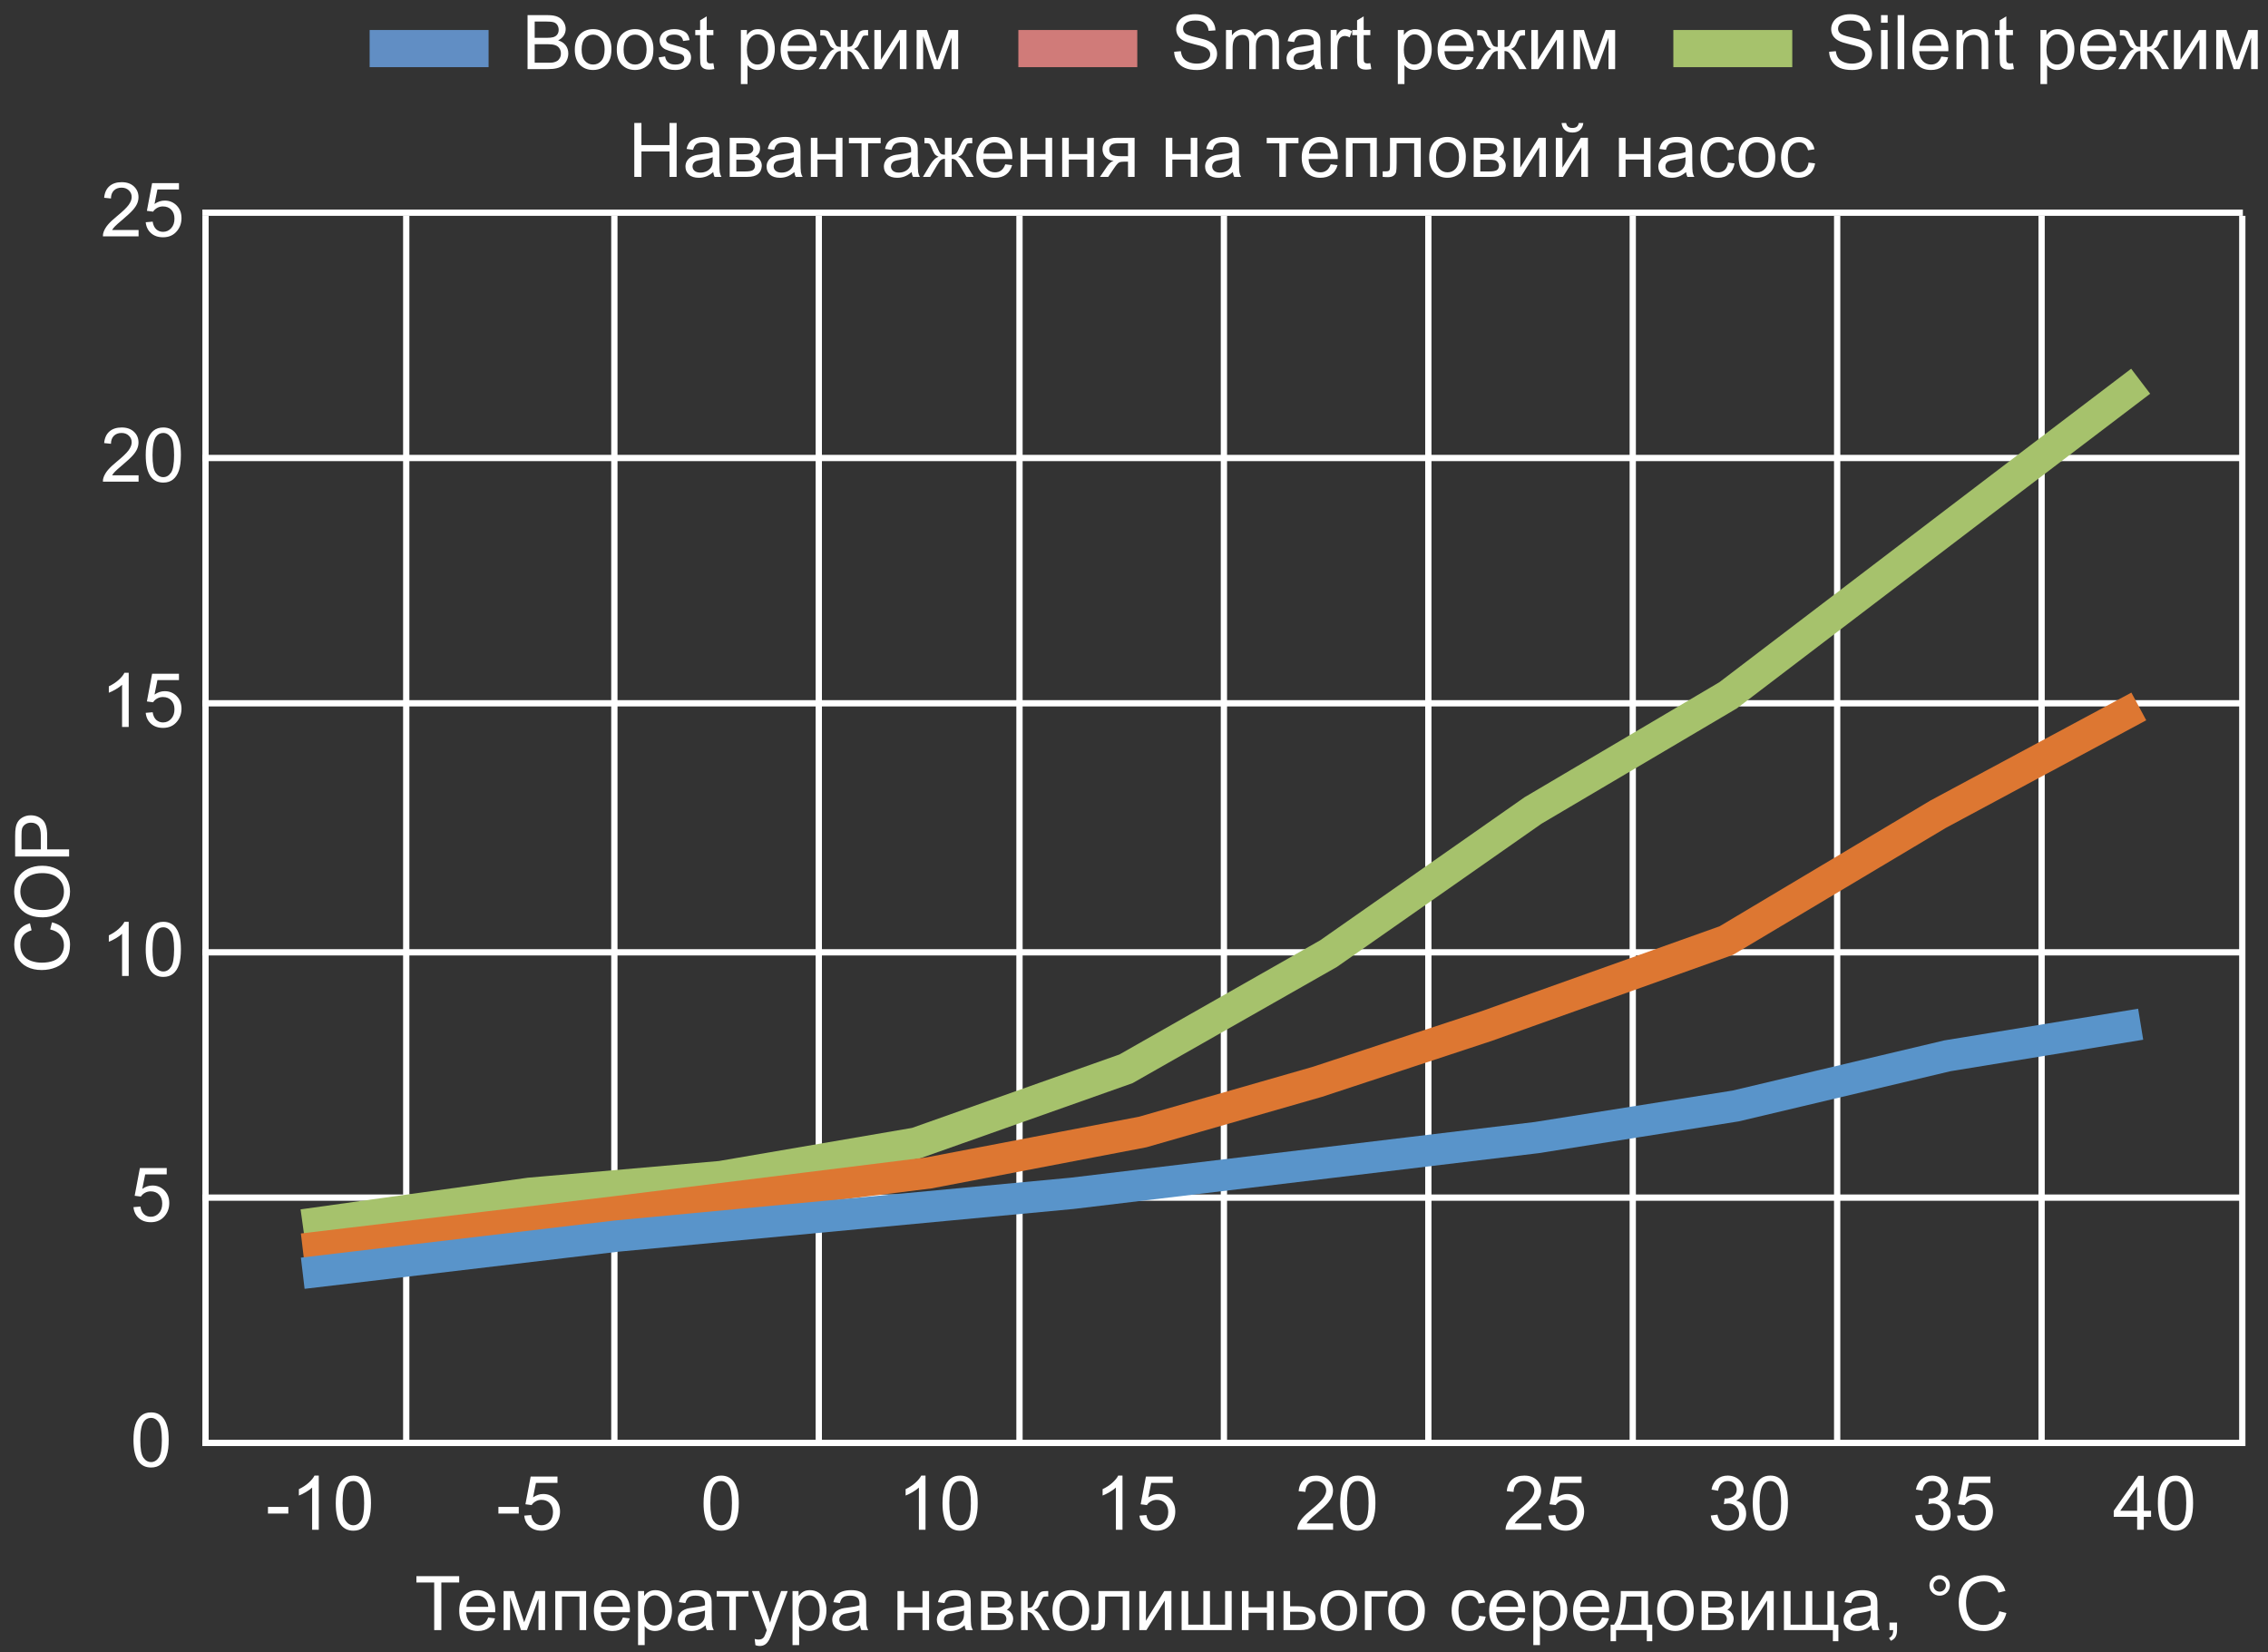 <svg width="361" height="263" viewBox="0 0 361 263" fill="none" xmlns="http://www.w3.org/2000/svg">
<rect x="0" y="0" width="361" height="263" fill="#333333" stroke="none"/>
<path d="M7.988 147.945L8.275 146.809C9.209 147.047 9.922 147.477 10.414 148.098C10.902 148.715 11.146 149.471 11.146 150.365C11.146 151.291 10.959 152.045 10.584 152.627C10.205 153.205 9.658 153.646 8.943 153.951C8.229 154.252 7.461 154.402 6.641 154.402C5.746 154.402 4.967 154.232 4.303 153.893C3.635 153.549 3.129 153.062 2.785 152.434C2.438 151.801 2.264 151.105 2.264 150.348C2.264 149.488 2.482 148.766 2.92 148.18C3.357 147.594 3.973 147.186 4.766 146.955L5.029 148.074C4.404 148.273 3.949 148.562 3.664 148.941C3.379 149.32 3.236 149.797 3.236 150.371C3.236 151.031 3.395 151.584 3.711 152.029C4.027 152.471 4.453 152.781 4.988 152.961C5.52 153.141 6.068 153.23 6.635 153.23C7.365 153.23 8.004 153.125 8.551 152.914C9.094 152.699 9.5 152.367 9.77 151.918C10.039 151.469 10.174 150.982 10.174 150.459C10.174 149.822 9.99 149.283 9.623 148.842C9.256 148.4 8.711 148.102 7.988 147.945ZM6.816 146.018C5.391 146.018 4.275 145.635 3.471 144.869C2.662 144.104 2.258 143.115 2.258 141.904C2.258 141.111 2.447 140.396 2.826 139.76C3.205 139.123 3.734 138.639 4.414 138.307C5.09 137.971 5.857 137.803 6.717 137.803C7.588 137.803 8.367 137.979 9.055 138.33C9.742 138.682 10.264 139.18 10.619 139.824C10.971 140.469 11.146 141.164 11.146 141.91C11.146 142.719 10.951 143.441 10.56 144.078C10.17 144.715 9.637 145.197 8.961 145.525C8.285 145.854 7.57 146.018 6.816 146.018ZM6.834 144.846C7.869 144.846 8.686 144.568 9.283 144.014C9.877 143.455 10.174 142.756 10.174 141.916C10.174 141.061 9.873 140.357 9.271 139.807C8.67 139.252 7.816 138.975 6.711 138.975C6.012 138.975 5.402 139.094 4.883 139.332C4.359 139.566 3.955 139.912 3.67 140.369C3.381 140.822 3.236 141.332 3.236 141.898C3.236 142.703 3.514 143.396 4.068 143.979C4.619 144.557 5.541 144.846 6.834 144.846ZM11 136.332L2.41 136.332L2.41 133.092C2.41 132.521 2.438 132.086 2.492 131.785C2.562 131.363 2.697 131.01 2.896 130.725C3.092 130.439 3.367 130.211 3.723 130.039C4.078 129.863 4.469 129.775 4.895 129.775C5.625 129.775 6.244 130.008 6.752 130.473C7.256 130.937 7.508 131.777 7.508 132.992L7.508 135.195L11 135.195L11 136.332ZM6.494 135.195L6.494 132.975C6.494 132.24 6.357 131.719 6.084 131.41C5.811 131.102 5.426 130.947 4.93 130.947C4.57 130.947 4.264 131.039 4.01 131.223C3.752 131.402 3.582 131.641 3.5 131.937C3.449 132.129 3.424 132.482 3.424 132.998L3.424 135.195L6.494 135.195Z" fill="white"/>
<path d="M69.111 259.47V251.894H66.281V250.881H73.09V251.894H70.248V259.47H69.111ZM77.707 257.467L78.797 257.601C78.625 258.238 78.307 258.732 77.842 259.084C77.377 259.435 76.783 259.611 76.061 259.611C75.15 259.611 74.428 259.332 73.893 258.773C73.361 258.211 73.096 257.424 73.096 256.412C73.096 255.365 73.365 254.552 73.904 253.974C74.443 253.396 75.143 253.107 76.002 253.107C76.834 253.107 77.514 253.39 78.041 253.957C78.568 254.523 78.832 255.32 78.832 256.347C78.832 256.41 78.83 256.504 78.826 256.629H74.186C74.225 257.312 74.418 257.836 74.766 258.199C75.113 258.562 75.547 258.744 76.066 258.744C76.453 258.744 76.783 258.642 77.057 258.439C77.33 258.236 77.547 257.912 77.707 257.467ZM74.244 255.761H77.719C77.672 255.238 77.539 254.845 77.32 254.584C76.984 254.177 76.549 253.974 76.014 253.974C75.529 253.974 75.121 254.136 74.789 254.461C74.461 254.785 74.279 255.219 74.244 255.761ZM80.156 253.248H81.797L83.432 258.228L85.248 253.248H86.766V259.47H85.711V254.461L83.871 259.47H82.928L81.188 254.22V259.47H80.156V253.248ZM88.383 253.248H93.293V259.47H92.238V254.121H89.438V259.47H88.383V253.248ZM99.141 257.467L100.23 257.601C100.059 258.238 99.74 258.732 99.275 259.084C98.811 259.435 98.217 259.611 97.494 259.611C96.584 259.611 95.861 259.332 95.326 258.773C94.795 258.211 94.529 257.424 94.529 256.412C94.529 255.365 94.799 254.552 95.338 253.974C95.877 253.396 96.576 253.107 97.436 253.107C98.268 253.107 98.947 253.39 99.475 253.957C100.002 254.523 100.266 255.32 100.266 256.347C100.266 256.41 100.264 256.504 100.26 256.629H95.619C95.658 257.312 95.852 257.836 96.199 258.199C96.547 258.562 96.981 258.744 97.5 258.744C97.887 258.744 98.217 258.642 98.49 258.439C98.764 258.236 98.981 257.912 99.141 257.467ZM95.678 255.761H99.152C99.106 255.238 98.973 254.845 98.754 254.584C98.418 254.177 97.982 253.974 97.447 253.974C96.963 253.974 96.555 254.136 96.223 254.461C95.894 254.785 95.713 255.219 95.678 255.761ZM101.561 261.855V253.248H102.521V254.056C102.748 253.74 103.004 253.504 103.289 253.347C103.574 253.187 103.92 253.107 104.326 253.107C104.857 253.107 105.326 253.244 105.732 253.517C106.139 253.791 106.445 254.177 106.652 254.677C106.859 255.174 106.963 255.719 106.963 256.312C106.963 256.949 106.848 257.523 106.617 258.035C106.391 258.543 106.059 258.933 105.621 259.207C105.188 259.476 104.73 259.611 104.25 259.611C103.898 259.611 103.582 259.537 103.301 259.388C103.023 259.24 102.795 259.052 102.615 258.826V261.855H101.561ZM102.516 256.394C102.516 257.195 102.678 257.787 103.002 258.17C103.326 258.552 103.719 258.744 104.18 258.744C104.648 258.744 105.049 258.547 105.381 258.152C105.717 257.754 105.885 257.138 105.885 256.306C105.885 255.513 105.721 254.92 105.393 254.525C105.068 254.131 104.68 253.933 104.227 253.933C103.777 253.933 103.379 254.144 103.031 254.566C102.688 254.984 102.516 255.594 102.516 256.394ZM112.301 258.703C111.91 259.035 111.533 259.269 111.17 259.406C110.811 259.543 110.424 259.611 110.01 259.611C109.326 259.611 108.801 259.445 108.434 259.113C108.066 258.777 107.883 258.349 107.883 257.83C107.883 257.525 107.951 257.248 108.088 256.998C108.229 256.744 108.41 256.541 108.633 256.388C108.859 256.236 109.113 256.121 109.395 256.043C109.602 255.988 109.914 255.935 110.332 255.885C111.184 255.783 111.811 255.662 112.213 255.521C112.217 255.377 112.219 255.285 112.219 255.246C112.219 254.816 112.119 254.513 111.92 254.338C111.65 254.099 111.25 253.98 110.719 253.98C110.223 253.98 109.855 254.068 109.617 254.244C109.383 254.416 109.209 254.722 109.096 255.164L108.064 255.023C108.158 254.582 108.312 254.226 108.527 253.957C108.742 253.683 109.053 253.474 109.459 253.33C109.865 253.181 110.336 253.107 110.871 253.107C111.402 253.107 111.834 253.17 112.166 253.295C112.498 253.42 112.742 253.578 112.898 253.769C113.055 253.957 113.164 254.195 113.227 254.484C113.262 254.664 113.279 254.988 113.279 255.457V256.863C113.279 257.844 113.301 258.465 113.344 258.726C113.391 258.984 113.48 259.232 113.613 259.47H112.512C112.402 259.252 112.332 258.996 112.301 258.703ZM112.213 256.347C111.83 256.504 111.256 256.636 110.49 256.746C110.057 256.808 109.75 256.879 109.57 256.957C109.391 257.035 109.252 257.15 109.154 257.302C109.057 257.451 109.008 257.617 109.008 257.801C109.008 258.082 109.113 258.316 109.324 258.504C109.539 258.691 109.852 258.785 110.262 258.785C110.668 258.785 111.029 258.697 111.346 258.521C111.662 258.342 111.895 258.097 112.043 257.789C112.156 257.551 112.213 257.199 112.213 256.734V256.347ZM114.082 253.248H119.139V254.121H117.135V259.47H116.086V254.121H114.082V253.248ZM120.24 261.867L120.123 260.877C120.354 260.939 120.555 260.97 120.727 260.97C120.961 260.97 121.148 260.931 121.289 260.853C121.43 260.775 121.545 260.666 121.635 260.525C121.701 260.42 121.809 260.158 121.957 259.74C121.977 259.681 122.008 259.595 122.051 259.482L119.689 253.248H120.826L122.121 256.851C122.289 257.308 122.439 257.789 122.572 258.293C122.693 257.808 122.838 257.336 123.006 256.875L124.336 253.248H125.391L123.023 259.576C122.77 260.26 122.572 260.73 122.432 260.988C122.244 261.336 122.029 261.59 121.787 261.75C121.545 261.914 121.256 261.996 120.92 261.996C120.717 261.996 120.49 261.953 120.24 261.867ZM126.146 261.855V253.248H127.107V254.056C127.334 253.74 127.59 253.504 127.875 253.347C128.16 253.187 128.506 253.107 128.912 253.107C129.443 253.107 129.912 253.244 130.318 253.517C130.725 253.791 131.031 254.177 131.238 254.677C131.445 255.174 131.549 255.719 131.549 256.312C131.549 256.949 131.434 257.523 131.203 258.035C130.977 258.543 130.645 258.933 130.207 259.207C129.773 259.476 129.316 259.611 128.836 259.611C128.484 259.611 128.168 259.537 127.887 259.388C127.609 259.24 127.381 259.052 127.201 258.826V261.855H126.146ZM127.102 256.394C127.102 257.195 127.264 257.787 127.588 258.17C127.912 258.552 128.305 258.744 128.766 258.744C129.234 258.744 129.635 258.547 129.967 258.152C130.303 257.754 130.471 257.138 130.471 256.306C130.471 255.513 130.307 254.92 129.979 254.525C129.654 254.131 129.266 253.933 128.812 253.933C128.363 253.933 127.965 254.144 127.617 254.566C127.273 254.984 127.102 255.594 127.102 256.394ZM136.887 258.703C136.496 259.035 136.119 259.269 135.756 259.406C135.396 259.543 135.01 259.611 134.596 259.611C133.912 259.611 133.387 259.445 133.02 259.113C132.652 258.777 132.469 258.349 132.469 257.83C132.469 257.525 132.537 257.248 132.674 256.998C132.814 256.744 132.996 256.541 133.219 256.388C133.445 256.236 133.699 256.121 133.98 256.043C134.188 255.988 134.5 255.935 134.918 255.885C135.77 255.783 136.396 255.662 136.799 255.521C136.803 255.377 136.805 255.285 136.805 255.246C136.805 254.816 136.705 254.513 136.506 254.338C136.236 254.099 135.836 253.98 135.305 253.98C134.809 253.98 134.441 254.068 134.203 254.244C133.969 254.416 133.795 254.722 133.682 255.164L132.65 255.023C132.744 254.582 132.898 254.226 133.113 253.957C133.328 253.683 133.639 253.474 134.045 253.33C134.451 253.181 134.922 253.107 135.457 253.107C135.988 253.107 136.42 253.17 136.752 253.295C137.084 253.42 137.328 253.578 137.484 253.769C137.641 253.957 137.75 254.195 137.812 254.484C137.848 254.664 137.865 254.988 137.865 255.457V256.863C137.865 257.844 137.887 258.465 137.93 258.726C137.977 258.984 138.066 259.232 138.199 259.47H137.098C136.988 259.252 136.918 258.996 136.887 258.703ZM136.799 256.347C136.416 256.504 135.842 256.636 135.076 256.746C134.643 256.808 134.336 256.879 134.156 256.957C133.977 257.035 133.838 257.15 133.74 257.302C133.643 257.451 133.594 257.617 133.594 257.801C133.594 258.082 133.699 258.316 133.91 258.504C134.125 258.691 134.438 258.785 134.848 258.785C135.254 258.785 135.615 258.697 135.932 258.521C136.248 258.342 136.48 258.097 136.629 257.789C136.742 257.551 136.799 257.199 136.799 256.734V256.347ZM142.852 253.248H143.906V255.838H146.83V253.248H147.885V259.47H146.83V256.711H143.906V259.47H142.852V253.248ZM153.539 258.703C153.148 259.035 152.771 259.269 152.408 259.406C152.049 259.543 151.662 259.611 151.248 259.611C150.564 259.611 150.039 259.445 149.672 259.113C149.305 258.777 149.121 258.349 149.121 257.83C149.121 257.525 149.189 257.248 149.326 256.998C149.467 256.744 149.648 256.541 149.871 256.388C150.098 256.236 150.352 256.121 150.633 256.043C150.84 255.988 151.152 255.935 151.57 255.885C152.422 255.783 153.049 255.662 153.451 255.521C153.455 255.377 153.457 255.285 153.457 255.246C153.457 254.816 153.357 254.513 153.158 254.338C152.889 254.099 152.488 253.98 151.957 253.98C151.461 253.98 151.094 254.068 150.855 254.244C150.621 254.416 150.447 254.722 150.334 255.164L149.303 255.023C149.396 254.582 149.551 254.226 149.766 253.957C149.98 253.683 150.291 253.474 150.697 253.33C151.104 253.181 151.574 253.107 152.109 253.107C152.641 253.107 153.072 253.17 153.404 253.295C153.736 253.42 153.98 253.578 154.137 253.769C154.293 253.957 154.402 254.195 154.465 254.484C154.5 254.664 154.518 254.988 154.518 255.457V256.863C154.518 257.844 154.539 258.465 154.582 258.726C154.629 258.984 154.719 259.232 154.852 259.47H153.75C153.641 259.252 153.57 258.996 153.539 258.703ZM153.451 256.347C153.068 256.504 152.494 256.636 151.729 256.746C151.295 256.808 150.988 256.879 150.809 256.957C150.629 257.035 150.49 257.15 150.393 257.302C150.295 257.451 150.246 257.617 150.246 257.801C150.246 258.082 150.352 258.316 150.562 258.504C150.777 258.691 151.09 258.785 151.5 258.785C151.906 258.785 152.268 258.697 152.584 258.521C152.9 258.342 153.133 258.097 153.281 257.789C153.395 257.551 153.451 257.199 153.451 256.734V256.347ZM156.164 253.248L158.596 253.248C159.193 253.248 159.637 253.299 159.926 253.4C160.219 253.498 160.469 253.679 160.676 253.945C160.887 254.211 160.992 254.529 160.992 254.9C160.992 255.197 160.93 255.457 160.805 255.679C160.684 255.898 160.5 256.082 160.254 256.23C160.547 256.328 160.789 256.511 160.98 256.781C161.176 257.047 161.273 257.363 161.273 257.73C161.234 258.32 161.023 258.758 160.641 259.043C160.258 259.328 159.701 259.47 158.971 259.47H156.164V253.248ZM157.219 255.867H158.344C158.793 255.867 159.102 255.844 159.27 255.797C159.438 255.75 159.588 255.656 159.721 255.515C159.854 255.371 159.92 255.199 159.92 255C159.92 254.672 159.803 254.443 159.568 254.314C159.338 254.185 158.941 254.121 158.379 254.121H157.219V255.867ZM157.219 258.603H158.607C159.205 258.603 159.615 258.535 159.838 258.398C160.061 258.258 160.178 258.017 160.189 257.677C160.189 257.478 160.125 257.295 159.996 257.127C159.867 256.955 159.699 256.847 159.492 256.804C159.285 256.758 158.953 256.734 158.496 256.734H157.219V258.603ZM162.527 253.248H163.582V255.937C163.918 255.937 164.152 255.873 164.285 255.744C164.422 255.615 164.621 255.24 164.883 254.619C165.09 254.127 165.258 253.802 165.387 253.646C165.516 253.49 165.664 253.385 165.832 253.33C166 253.275 166.27 253.248 166.641 253.248H166.852V254.121L166.559 254.115C166.281 254.115 166.104 254.156 166.025 254.238C165.943 254.324 165.818 254.58 165.65 255.006C165.49 255.412 165.344 255.693 165.211 255.849C165.078 256.006 164.873 256.148 164.596 256.277C165.049 256.398 165.494 256.82 165.932 257.543L167.086 259.47H165.926L164.801 257.543C164.57 257.156 164.369 256.902 164.197 256.781C164.025 256.656 163.82 256.594 163.582 256.594V259.47H162.527V253.248ZM167.531 256.359C167.531 255.207 167.852 254.353 168.492 253.799C169.027 253.338 169.68 253.107 170.449 253.107C171.305 253.107 172.004 253.388 172.547 253.951C173.09 254.51 173.361 255.283 173.361 256.271C173.361 257.072 173.24 257.703 172.998 258.164C172.76 258.621 172.41 258.976 171.949 259.23C171.492 259.484 170.992 259.611 170.449 259.611C169.578 259.611 168.873 259.332 168.334 258.773C167.799 258.215 167.531 257.41 167.531 256.359ZM168.615 256.359C168.615 257.156 168.789 257.754 169.137 258.152C169.484 258.547 169.922 258.744 170.449 258.744C170.973 258.744 171.408 258.545 171.756 258.146C172.104 257.748 172.277 257.14 172.277 256.324C172.277 255.554 172.102 254.972 171.75 254.578C171.402 254.179 170.969 253.98 170.449 253.98C169.922 253.98 169.484 254.177 169.137 254.572C168.789 254.967 168.615 255.562 168.615 256.359ZM174.85 253.248H179.748V259.47H178.699V254.121H175.904V257.22C175.904 257.943 175.881 258.42 175.834 258.65C175.787 258.881 175.658 259.082 175.447 259.254C175.236 259.426 174.932 259.511 174.533 259.511C174.287 259.511 174.004 259.496 173.684 259.465V258.586H174.146C174.365 258.586 174.521 258.564 174.615 258.521C174.709 258.474 174.771 258.402 174.803 258.304C174.834 258.207 174.85 257.888 174.85 257.349V253.248ZM181.342 253.248H182.396V257.994L185.32 253.248H186.457V259.47H185.402V254.754L182.479 259.47H181.342V253.248ZM188.08 253.248H189.135V258.597H191.537V253.248H192.592V258.597H195V253.248H196.049V259.47H188.08V253.248ZM197.684 253.248H198.738V255.838H201.662V253.248H202.717V259.47H201.662V256.711H198.738V259.47H197.684V253.248ZM204.293 253.248H205.348V255.679H206.684C207.555 255.679 208.225 255.849 208.693 256.189C209.166 256.525 209.402 256.99 209.402 257.584C209.402 258.103 209.205 258.549 208.811 258.92C208.42 259.287 207.793 259.47 206.93 259.47H204.293V253.248ZM205.348 258.603H206.455C207.123 258.603 207.6 258.521 207.885 258.357C208.17 258.193 208.312 257.937 208.312 257.59C208.312 257.32 208.207 257.08 207.996 256.869C207.785 256.658 207.318 256.552 206.596 256.552H205.348V258.603ZM210.176 256.359C210.176 255.207 210.496 254.353 211.137 253.799C211.672 253.338 212.324 253.107 213.094 253.107C213.949 253.107 214.648 253.388 215.191 253.951C215.734 254.51 216.006 255.283 216.006 256.271C216.006 257.072 215.885 257.703 215.643 258.164C215.404 258.621 215.055 258.976 214.594 259.23C214.137 259.484 213.637 259.611 213.094 259.611C212.223 259.611 211.518 259.332 210.979 258.773C210.443 258.215 210.176 257.41 210.176 256.359ZM211.26 256.359C211.26 257.156 211.434 257.754 211.781 258.152C212.129 258.547 212.566 258.744 213.094 258.744C213.617 258.744 214.053 258.545 214.4 258.146C214.748 257.748 214.922 257.14 214.922 256.324C214.922 255.554 214.746 254.972 214.395 254.578C214.047 254.179 213.613 253.98 213.094 253.98C212.566 253.98 212.129 254.177 211.781 254.572C211.434 254.967 211.26 255.562 211.26 256.359ZM217.254 253.248H220.834V254.121H218.309V259.47H217.254V253.248ZM220.969 256.359C220.969 255.207 221.289 254.353 221.93 253.799C222.465 253.338 223.117 253.107 223.887 253.107C224.742 253.107 225.441 253.388 225.984 253.951C226.527 254.51 226.799 255.283 226.799 256.271C226.799 257.072 226.678 257.703 226.436 258.164C226.197 258.621 225.848 258.976 225.387 259.23C224.93 259.484 224.43 259.611 223.887 259.611C223.016 259.611 222.311 259.332 221.771 258.773C221.236 258.215 220.969 257.41 220.969 256.359ZM222.053 256.359C222.053 257.156 222.227 257.754 222.574 258.152C222.922 258.547 223.359 258.744 223.887 258.744C224.41 258.744 224.846 258.545 225.193 258.146C225.541 257.748 225.715 257.14 225.715 256.324C225.715 255.554 225.539 254.972 225.188 254.578C224.84 254.179 224.406 253.98 223.887 253.98C223.359 253.98 222.922 254.177 222.574 254.572C222.227 254.967 222.053 255.562 222.053 256.359ZM235.441 257.191L236.479 257.326C236.365 258.041 236.074 258.601 235.605 259.008C235.141 259.41 234.568 259.611 233.889 259.611C233.037 259.611 232.352 259.334 231.832 258.779C231.316 258.22 231.059 257.422 231.059 256.383C231.059 255.711 231.17 255.123 231.393 254.619C231.615 254.115 231.953 253.738 232.406 253.488C232.863 253.234 233.359 253.107 233.895 253.107C234.57 253.107 235.123 253.279 235.553 253.623C235.982 253.963 236.258 254.447 236.379 255.076L235.354 255.234C235.256 254.816 235.082 254.502 234.832 254.291C234.586 254.08 234.287 253.974 233.936 253.974C233.404 253.974 232.973 254.166 232.641 254.549C232.309 254.927 232.143 255.529 232.143 256.353C232.143 257.189 232.303 257.797 232.623 258.176C232.943 258.554 233.361 258.744 233.877 258.744C234.291 258.744 234.637 258.617 234.914 258.363C235.191 258.109 235.367 257.719 235.441 257.191ZM241.641 257.467L242.73 257.601C242.559 258.238 242.24 258.732 241.775 259.084C241.311 259.435 240.717 259.611 239.994 259.611C239.084 259.611 238.361 259.332 237.826 258.773C237.295 258.211 237.029 257.424 237.029 256.412C237.029 255.365 237.299 254.552 237.838 253.974C238.377 253.396 239.076 253.107 239.936 253.107C240.768 253.107 241.447 253.39 241.975 253.957C242.502 254.523 242.766 255.32 242.766 256.347C242.766 256.41 242.764 256.504 242.76 256.629H238.119C238.158 257.312 238.352 257.836 238.699 258.199C239.047 258.562 239.48 258.744 240 258.744C240.387 258.744 240.717 258.642 240.99 258.439C241.264 258.236 241.48 257.912 241.641 257.467ZM238.178 255.761H241.652C241.605 255.238 241.473 254.845 241.254 254.584C240.918 254.177 240.482 253.974 239.947 253.974C239.463 253.974 239.055 254.136 238.723 254.461C238.395 254.785 238.213 255.219 238.178 255.761ZM244.061 261.855V253.248H245.021V254.056C245.248 253.74 245.504 253.504 245.789 253.347C246.074 253.187 246.42 253.107 246.826 253.107C247.357 253.107 247.826 253.244 248.232 253.517C248.639 253.791 248.945 254.177 249.152 254.677C249.359 255.174 249.463 255.719 249.463 256.312C249.463 256.949 249.348 257.523 249.117 258.035C248.891 258.543 248.559 258.933 248.121 259.207C247.688 259.476 247.23 259.611 246.75 259.611C246.398 259.611 246.082 259.537 245.801 259.388C245.523 259.24 245.295 259.052 245.115 258.826V261.855H244.061ZM245.016 256.394C245.016 257.195 245.178 257.787 245.502 258.17C245.826 258.552 246.219 258.744 246.68 258.744C247.148 258.744 247.549 258.547 247.881 258.152C248.217 257.754 248.385 257.138 248.385 256.306C248.385 255.513 248.221 254.92 247.893 254.525C247.568 254.131 247.18 253.933 246.727 253.933C246.277 253.933 245.879 254.144 245.531 254.566C245.188 254.984 245.016 255.594 245.016 256.394ZM255 257.467L256.09 257.601C255.918 258.238 255.6 258.732 255.135 259.084C254.67 259.435 254.076 259.611 253.354 259.611C252.443 259.611 251.721 259.332 251.186 258.773C250.654 258.211 250.389 257.424 250.389 256.412C250.389 255.365 250.658 254.552 251.197 253.974C251.736 253.396 252.436 253.107 253.295 253.107C254.127 253.107 254.807 253.39 255.334 253.957C255.861 254.523 256.125 255.32 256.125 256.347C256.125 256.41 256.123 256.504 256.119 256.629H251.479C251.518 257.312 251.711 257.836 252.059 258.199C252.406 258.562 252.84 258.744 253.359 258.744C253.746 258.744 254.076 258.642 254.35 258.439C254.623 258.236 254.84 257.912 255 257.467ZM251.537 255.761H255.012C254.965 255.238 254.832 254.845 254.613 254.584C254.277 254.177 253.842 253.974 253.307 253.974C252.822 253.974 252.414 254.136 252.082 254.461C251.754 254.785 251.572 255.219 251.537 255.761ZM257.982 253.248H262.318V258.603H262.992V261.234H262.125V259.47H257.227V261.234H256.359V258.603H256.916C257.658 257.595 258.014 255.81 257.982 253.248ZM258.861 254.121C258.783 256.14 258.471 257.635 257.924 258.603H261.27V254.121H258.861ZM263.766 256.359C263.766 255.207 264.086 254.353 264.727 253.799C265.262 253.338 265.914 253.107 266.684 253.107C267.539 253.107 268.238 253.388 268.781 253.951C269.324 254.51 269.596 255.283 269.596 256.271C269.596 257.072 269.475 257.703 269.232 258.164C268.994 258.621 268.645 258.976 268.184 259.23C267.727 259.484 267.227 259.611 266.684 259.611C265.812 259.611 265.107 259.332 264.568 258.773C264.033 258.215 263.766 257.41 263.766 256.359ZM264.85 256.359C264.85 257.156 265.023 257.754 265.371 258.152C265.719 258.547 266.156 258.744 266.684 258.744C267.207 258.744 267.643 258.545 267.99 258.146C268.338 257.748 268.512 257.14 268.512 256.324C268.512 255.554 268.336 254.972 267.984 254.578C267.637 254.179 267.203 253.98 266.684 253.98C266.156 253.98 265.719 254.177 265.371 254.572C265.023 254.967 264.85 255.562 264.85 256.359ZM270.844 253.248H273.275C273.873 253.248 274.316 253.299 274.605 253.4C274.898 253.498 275.148 253.679 275.355 253.945C275.566 254.211 275.672 254.529 275.672 254.9C275.672 255.197 275.609 255.457 275.484 255.679C275.363 255.898 275.18 256.082 274.934 256.23C275.227 256.328 275.469 256.511 275.66 256.781C275.855 257.047 275.953 257.363 275.953 257.73C275.914 258.32 275.703 258.758 275.32 259.043C274.938 259.328 274.381 259.47 273.65 259.47H270.844V253.248ZM271.898 255.867H273.023C273.473 255.867 273.781 255.844 273.949 255.797C274.117 255.75 274.268 255.656 274.4 255.515C274.533 255.371 274.6 255.199 274.6 255C274.6 254.672 274.482 254.443 274.248 254.314C274.018 254.185 273.621 254.121 273.059 254.121H271.898V255.867ZM271.898 258.603H273.287C273.885 258.603 274.295 258.535 274.518 258.398C274.74 258.258 274.857 258.017 274.869 257.677C274.869 257.478 274.805 257.295 274.676 257.127C274.547 256.955 274.379 256.847 274.172 256.804C273.965 256.758 273.633 256.734 273.176 256.734H271.898V258.603ZM277.213 253.248H278.268V257.994L281.191 253.248H282.328V259.47H281.273V254.754L278.35 259.47H277.213V253.248ZM283.951 253.248H285.006V258.603H287.408V253.248H288.463V258.603H290.871V253.248H291.92V258.603H292.617V261.234H291.744V259.47H283.951V253.248ZM297.855 258.703C297.465 259.035 297.088 259.269 296.725 259.406C296.365 259.543 295.979 259.611 295.564 259.611C294.881 259.611 294.355 259.445 293.988 259.113C293.621 258.777 293.438 258.349 293.438 257.83C293.438 257.525 293.506 257.248 293.643 256.998C293.783 256.744 293.965 256.541 294.188 256.388C294.414 256.236 294.668 256.121 294.949 256.043C295.156 255.988 295.469 255.935 295.887 255.885C296.738 255.783 297.365 255.662 297.768 255.521C297.771 255.377 297.773 255.285 297.773 255.246C297.773 254.816 297.674 254.513 297.475 254.338C297.205 254.099 296.805 253.98 296.273 253.98C295.777 253.98 295.41 254.068 295.172 254.244C294.938 254.416 294.764 254.722 294.65 255.164L293.619 255.023C293.713 254.582 293.867 254.226 294.082 253.957C294.297 253.683 294.607 253.474 295.014 253.33C295.42 253.181 295.891 253.107 296.426 253.107C296.957 253.107 297.389 253.17 297.721 253.295C298.053 253.42 298.297 253.578 298.453 253.769C298.609 253.957 298.719 254.195 298.781 254.484C298.816 254.664 298.834 254.988 298.834 255.457V256.863C298.834 257.844 298.855 258.465 298.898 258.726C298.945 258.984 299.035 259.232 299.168 259.47H298.066C297.957 259.252 297.887 258.996 297.855 258.703ZM297.768 256.347C297.385 256.504 296.811 256.636 296.045 256.746C295.611 256.808 295.305 256.879 295.125 256.957C294.945 257.035 294.807 257.15 294.709 257.302C294.611 257.451 294.562 257.617 294.562 257.801C294.562 258.082 294.668 258.316 294.879 258.504C295.094 258.691 295.406 258.785 295.816 258.785C296.223 258.785 296.584 258.697 296.9 258.521C297.217 258.342 297.449 258.097 297.598 257.789C297.711 257.551 297.768 257.199 297.768 256.734V256.347ZM300.75 259.47V258.269H301.951V259.47C301.951 259.912 301.873 260.267 301.717 260.537C301.561 260.81 301.312 261.021 300.973 261.17L300.68 260.719C300.902 260.621 301.066 260.476 301.172 260.285C301.277 260.097 301.336 259.826 301.348 259.47H300.75ZM307.113 252.357C307.113 251.908 307.271 251.525 307.588 251.209C307.908 250.892 308.291 250.734 308.736 250.734C309.189 250.734 309.574 250.892 309.891 251.209C310.207 251.525 310.365 251.908 310.365 252.357C310.365 252.806 310.205 253.191 309.885 253.511C309.568 253.828 309.186 253.986 308.736 253.986C308.291 253.986 307.908 253.828 307.588 253.511C307.271 253.195 307.113 252.81 307.113 252.357ZM307.752 252.357C307.752 252.631 307.848 252.865 308.039 253.06C308.234 253.252 308.469 253.347 308.742 253.347C309.012 253.347 309.242 253.252 309.434 253.06C309.629 252.865 309.727 252.631 309.727 252.357C309.727 252.084 309.629 251.851 309.434 251.66C309.242 251.465 309.012 251.367 308.742 251.367C308.469 251.367 308.234 251.465 308.039 251.66C307.848 251.851 307.752 252.084 307.752 252.357ZM318.223 256.459L319.359 256.746C319.121 257.679 318.691 258.392 318.07 258.885C317.453 259.373 316.697 259.617 315.803 259.617C314.877 259.617 314.123 259.429 313.541 259.054C312.963 258.676 312.521 258.129 312.217 257.414C311.916 256.699 311.766 255.931 311.766 255.111C311.766 254.217 311.936 253.437 312.275 252.773C312.619 252.105 313.105 251.599 313.734 251.256C314.367 250.908 315.062 250.734 315.82 250.734C316.68 250.734 317.402 250.953 317.988 251.39C318.574 251.828 318.982 252.443 319.213 253.236L318.094 253.5C317.895 252.875 317.605 252.42 317.227 252.135C316.848 251.849 316.371 251.707 315.797 251.707C315.137 251.707 314.584 251.865 314.139 252.181C313.697 252.498 313.387 252.924 313.207 253.459C313.027 253.99 312.938 254.539 312.938 255.105C312.938 255.836 313.043 256.474 313.254 257.021C313.469 257.564 313.801 257.97 314.25 258.24C314.699 258.51 315.186 258.644 315.709 258.644C316.346 258.644 316.885 258.461 317.326 258.094C317.768 257.726 318.066 257.181 318.223 256.459Z" fill="white"/>
<path d="M100.961 28.156V19.566H102.098V23.094H106.562V19.566H107.699V28.156H106.562V24.107H102.098V28.156H100.961ZM113.523 27.389C113.133 27.721 112.756 27.955 112.393 28.092C112.033 28.229 111.646 28.297 111.232 28.297C110.549 28.297 110.023 28.131 109.656 27.799C109.289 27.463 109.105 27.035 109.105 26.516C109.105 26.211 109.174 25.934 109.311 25.684C109.451 25.43 109.633 25.227 109.855 25.074C110.082 24.922 110.336 24.807 110.617 24.729C110.824 24.674 111.137 24.621 111.555 24.57C112.406 24.469 113.033 24.348 113.436 24.207C113.439 24.062 113.441 23.971 113.441 23.932C113.441 23.502 113.342 23.199 113.143 23.023C112.873 22.785 112.473 22.666 111.941 22.666C111.445 22.666 111.078 22.754 110.84 22.93C110.605 23.102 110.432 23.408 110.318 23.85L109.287 23.709C109.381 23.268 109.535 22.912 109.75 22.643C109.965 22.369 110.275 22.16 110.682 22.016C111.088 21.867 111.559 21.793 112.094 21.793C112.625 21.793 113.057 21.855 113.389 21.98C113.721 22.105 113.965 22.264 114.121 22.455C114.277 22.643 114.387 22.881 114.449 23.17C114.484 23.35 114.502 23.674 114.502 24.143V25.549C114.502 26.529 114.523 27.15 114.566 27.412C114.613 27.67 114.703 27.918 114.836 28.156H113.734C113.625 27.938 113.555 27.682 113.523 27.389ZM113.436 25.033C113.053 25.189 112.479 25.322 111.713 25.432C111.279 25.494 110.973 25.564 110.793 25.643C110.613 25.721 110.475 25.836 110.377 25.988C110.279 26.137 110.23 26.303 110.23 26.486C110.23 26.768 110.336 27.002 110.547 27.189C110.762 27.377 111.074 27.471 111.484 27.471C111.891 27.471 112.252 27.383 112.568 27.207C112.885 27.027 113.117 26.783 113.266 26.475C113.379 26.236 113.436 25.885 113.436 25.42V25.033ZM116.148 21.934H118.58C119.178 21.934 119.621 21.984 119.91 22.086C120.203 22.184 120.453 22.365 120.66 22.631C120.871 22.896 120.977 23.215 120.977 23.586C120.977 23.883 120.914 24.143 120.789 24.365C120.668 24.584 120.484 24.768 120.238 24.916C120.531 25.014 120.773 25.197 120.965 25.467C121.16 25.732 121.258 26.049 121.258 26.416C121.219 27.006 121.008 27.443 120.625 27.729C120.242 28.014 119.686 28.156 118.955 28.156H116.148V21.934ZM117.203 24.553H118.328C118.777 24.553 119.086 24.529 119.254 24.482C119.422 24.436 119.572 24.342 119.705 24.201C119.838 24.057 119.904 23.885 119.904 23.686C119.904 23.357 119.787 23.129 119.553 23C119.322 22.871 118.926 22.807 118.363 22.807H117.203V24.553ZM117.203 27.289H118.592C119.189 27.289 119.6 27.221 119.822 27.084C120.045 26.943 120.162 26.703 120.174 26.363C120.174 26.164 120.109 25.98 119.98 25.812C119.852 25.641 119.684 25.533 119.477 25.49C119.27 25.443 118.938 25.42 118.48 25.42H117.203V27.289ZM126.438 27.389C126.047 27.721 125.67 27.955 125.307 28.092C124.947 28.229 124.561 28.297 124.146 28.297C123.463 28.297 122.938 28.131 122.57 27.799C122.203 27.463 122.02 27.035 122.02 26.516C122.02 26.211 122.088 25.934 122.225 25.684C122.365 25.43 122.547 25.227 122.77 25.074C122.996 24.922 123.25 24.807 123.531 24.729C123.738 24.674 124.051 24.621 124.469 24.57C125.32 24.469 125.947 24.348 126.35 24.207C126.354 24.062 126.355 23.971 126.355 23.932C126.355 23.502 126.256 23.199 126.057 23.023C125.787 22.785 125.387 22.666 124.855 22.666C124.359 22.666 123.992 22.754 123.754 22.93C123.52 23.102 123.346 23.408 123.232 23.85L122.201 23.709C122.295 23.268 122.449 22.912 122.664 22.643C122.879 22.369 123.189 22.16 123.596 22.016C124.002 21.867 124.473 21.793 125.008 21.793C125.539 21.793 125.971 21.855 126.303 21.98C126.635 22.105 126.879 22.264 127.035 22.455C127.191 22.643 127.301 22.881 127.363 23.17C127.398 23.35 127.416 23.674 127.416 24.143V25.549C127.416 26.529 127.438 27.15 127.48 27.412C127.527 27.67 127.617 27.918 127.75 28.156H126.648C126.539 27.938 126.469 27.682 126.438 27.389ZM126.35 25.033C125.967 25.189 125.393 25.322 124.627 25.432C124.193 25.494 123.887 25.564 123.707 25.643C123.527 25.721 123.389 25.836 123.291 25.988C123.193 26.137 123.145 26.303 123.145 26.486C123.145 26.768 123.25 27.002 123.461 27.189C123.676 27.377 123.988 27.471 124.398 27.471C124.805 27.471 125.166 27.383 125.482 27.207C125.799 27.027 126.031 26.783 126.18 26.475C126.293 26.236 126.35 25.885 126.35 25.42V25.033ZM129.062 21.934H130.117V24.523H133.041V21.934H134.096V28.156H133.041V25.396H130.117V28.156H129.062V21.934ZM135.121 21.934H140.178V22.807H138.174V28.156H137.125V22.807H135.121V21.934ZM145.105 27.389C144.715 27.721 144.338 27.955 143.975 28.092C143.615 28.229 143.229 28.297 142.814 28.297C142.131 28.297 141.605 28.131 141.238 27.799C140.871 27.463 140.688 27.035 140.688 26.516C140.688 26.211 140.756 25.934 140.893 25.684C141.033 25.43 141.215 25.227 141.438 25.074C141.664 24.922 141.918 24.807 142.199 24.729C142.406 24.674 142.719 24.621 143.137 24.57C143.988 24.469 144.615 24.348 145.018 24.207C145.021 24.062 145.023 23.971 145.023 23.932C145.023 23.502 144.924 23.199 144.725 23.023C144.455 22.785 144.055 22.666 143.523 22.666C143.027 22.666 142.66 22.754 142.422 22.93C142.188 23.102 142.014 23.408 141.9 23.85L140.869 23.709C140.963 23.268 141.117 22.912 141.332 22.643C141.547 22.369 141.857 22.16 142.264 22.016C142.67 21.867 143.141 21.793 143.676 21.793C144.207 21.793 144.639 21.855 144.971 21.98C145.303 22.105 145.547 22.264 145.703 22.455C145.859 22.643 145.969 22.881 146.031 23.17C146.066 23.35 146.084 23.674 146.084 24.143V25.549C146.084 26.529 146.105 27.15 146.148 27.412C146.195 27.67 146.285 27.918 146.418 28.156H145.316C145.207 27.938 145.137 27.682 145.105 27.389ZM145.018 25.033C144.635 25.189 144.061 25.322 143.295 25.432C142.861 25.494 142.555 25.564 142.375 25.643C142.195 25.721 142.057 25.836 141.959 25.988C141.861 26.137 141.812 26.303 141.812 26.486C141.812 26.768 141.918 27.002 142.129 27.189C142.344 27.377 142.656 27.471 143.066 27.471C143.473 27.471 143.834 27.383 144.15 27.207C144.467 27.027 144.699 26.783 144.848 26.475C144.961 26.236 145.018 25.885 145.018 25.42V25.033ZM151.486 21.934V24.623C151.822 24.623 152.059 24.559 152.195 24.43C152.332 24.301 152.531 23.926 152.793 23.305C153.039 22.715 153.26 22.338 153.455 22.174C153.646 22.014 153.951 21.934 154.369 21.934H154.756V22.807L154.469 22.801C154.188 22.801 154.008 22.842 153.93 22.924C153.848 23.01 153.723 23.266 153.555 23.691C153.398 24.098 153.254 24.379 153.121 24.535C152.988 24.691 152.781 24.834 152.5 24.963C152.957 25.084 153.402 25.506 153.836 26.229L154.996 28.156H153.836L152.705 26.229C152.475 25.838 152.273 25.582 152.102 25.461C151.93 25.34 151.725 25.279 151.486 25.279V28.156H150.408V25.279C150.174 25.279 149.971 25.34 149.799 25.461C149.627 25.578 149.426 25.834 149.195 26.229L148.064 28.156H146.904L148.059 26.229C148.496 25.506 148.943 25.084 149.4 24.963C149.088 24.818 148.869 24.662 148.744 24.494C148.619 24.322 148.432 23.916 148.182 23.275C148.096 23.061 148.004 22.928 147.906 22.877C147.805 22.826 147.654 22.801 147.455 22.801C147.404 22.801 147.301 22.803 147.145 22.807V21.934H147.291C147.697 21.934 147.982 21.959 148.146 22.01C148.314 22.057 148.463 22.16 148.592 22.32C148.725 22.477 148.896 22.805 149.107 23.305C149.365 23.918 149.561 24.291 149.693 24.424C149.83 24.557 150.068 24.623 150.408 24.623V21.934H151.486ZM160.012 26.152L161.102 26.287C160.93 26.924 160.611 27.418 160.146 27.77C159.682 28.121 159.088 28.297 158.365 28.297C157.455 28.297 156.732 28.018 156.197 27.459C155.666 26.896 155.4 26.109 155.4 25.098C155.4 24.051 155.67 23.238 156.209 22.66C156.748 22.082 157.447 21.793 158.307 21.793C159.139 21.793 159.818 22.076 160.346 22.643C160.873 23.209 161.137 24.006 161.137 25.033C161.137 25.096 161.135 25.189 161.131 25.314H156.49C156.529 25.998 156.723 26.521 157.07 26.885C157.418 27.248 157.852 27.43 158.371 27.43C158.758 27.43 159.088 27.328 159.361 27.125C159.635 26.922 159.852 26.598 160.012 26.152ZM156.549 24.447H160.023C159.977 23.924 159.844 23.531 159.625 23.27C159.289 22.863 158.854 22.66 158.318 22.66C157.834 22.66 157.426 22.822 157.094 23.146C156.766 23.471 156.584 23.904 156.549 24.447ZM162.438 21.934H163.492V24.523H166.416V21.934H167.471V28.156H166.416V25.396H163.492V28.156H162.438V21.934ZM169.07 21.934H170.125V24.523H173.049V21.934H174.104V28.156H173.049V25.396H170.125V28.156H169.07V21.934ZM180.596 21.934V28.156H179.547V25.73H178.938C178.566 25.73 178.289 25.779 178.105 25.877C177.926 25.971 177.662 26.277 177.314 26.797L176.395 28.156H175.088L176.225 26.48C176.572 25.969 176.918 25.68 177.262 25.613C176.66 25.531 176.213 25.314 175.92 24.963C175.631 24.611 175.486 24.207 175.486 23.75C175.486 23.211 175.676 22.773 176.055 22.438C176.438 22.102 176.99 21.934 177.713 21.934H180.596ZM179.547 22.807H178.047C177.418 22.807 177.012 22.904 176.828 23.1C176.648 23.295 176.559 23.523 176.559 23.785C176.559 24.156 176.691 24.43 176.957 24.605C177.227 24.777 177.701 24.863 178.381 24.863H179.547V22.807ZM185.547 21.934H186.602V24.523H189.525V21.934H190.58V28.156H189.525V25.396H186.602V28.156H185.547V21.934ZM196.234 27.389C195.844 27.721 195.467 27.955 195.104 28.092C194.744 28.229 194.357 28.297 193.943 28.297C193.26 28.297 192.734 28.131 192.367 27.799C192 27.463 191.816 27.035 191.816 26.516C191.816 26.211 191.885 25.934 192.021 25.684C192.162 25.43 192.344 25.227 192.566 25.074C192.793 24.922 193.047 24.807 193.328 24.729C193.535 24.674 193.848 24.621 194.266 24.57C195.117 24.469 195.744 24.348 196.146 24.207C196.15 24.062 196.152 23.971 196.152 23.932C196.152 23.502 196.053 23.199 195.854 23.023C195.584 22.785 195.184 22.666 194.652 22.666C194.156 22.666 193.789 22.754 193.551 22.93C193.316 23.102 193.143 23.408 193.029 23.85L191.998 23.709C192.092 23.268 192.246 22.912 192.461 22.643C192.676 22.369 192.986 22.16 193.393 22.016C193.799 21.867 194.27 21.793 194.805 21.793C195.336 21.793 195.768 21.855 196.1 21.98C196.432 22.105 196.676 22.264 196.832 22.455C196.988 22.643 197.098 22.881 197.16 23.17C197.195 23.35 197.213 23.674 197.213 24.143V25.549C197.213 26.529 197.234 27.15 197.277 27.412C197.324 27.67 197.414 27.918 197.547 28.156H196.445C196.336 27.938 196.266 27.682 196.234 27.389ZM196.146 25.033C195.764 25.189 195.189 25.322 194.424 25.432C193.99 25.494 193.684 25.564 193.504 25.643C193.324 25.721 193.186 25.836 193.088 25.988C192.99 26.137 192.941 26.303 192.941 26.486C192.941 26.768 193.047 27.002 193.258 27.189C193.473 27.377 193.785 27.471 194.195 27.471C194.602 27.471 194.963 27.383 195.279 27.207C195.596 27.027 195.828 26.783 195.977 26.475C196.09 26.236 196.146 25.885 196.146 25.42V25.033ZM201.625 21.934H206.682V22.807H204.678V28.156H203.629V22.807H201.625V21.934ZM211.809 26.152L212.898 26.287C212.727 26.924 212.408 27.418 211.943 27.77C211.479 28.121 210.885 28.297 210.162 28.297C209.252 28.297 208.529 28.018 207.994 27.459C207.463 26.896 207.197 26.109 207.197 25.098C207.197 24.051 207.467 23.238 208.006 22.66C208.545 22.082 209.244 21.793 210.104 21.793C210.936 21.793 211.615 22.076 212.143 22.643C212.67 23.209 212.934 24.006 212.934 25.033C212.934 25.096 212.932 25.189 212.928 25.314H208.287C208.326 25.998 208.52 26.521 208.867 26.885C209.215 27.248 209.648 27.43 210.168 27.43C210.555 27.43 210.885 27.328 211.158 27.125C211.432 26.922 211.648 26.598 211.809 26.152ZM208.346 24.447H211.82C211.773 23.924 211.641 23.531 211.422 23.27C211.086 22.863 210.65 22.66 210.115 22.66C209.631 22.66 209.223 22.822 208.891 23.146C208.562 23.471 208.381 23.904 208.346 24.447ZM214.234 21.934H219.145V28.156H218.09V22.807H215.289V28.156H214.234V21.934ZM221.248 21.934H226.146V28.156H225.098V22.807H222.303V25.906C222.303 26.629 222.279 27.105 222.232 27.336C222.186 27.566 222.057 27.768 221.846 27.939C221.635 28.111 221.33 28.197 220.932 28.197C220.686 28.197 220.402 28.182 220.082 28.15V27.271H220.545C220.764 27.271 220.92 27.25 221.014 27.207C221.107 27.16 221.17 27.088 221.201 26.99C221.232 26.893 221.248 26.574 221.248 26.035V21.934ZM227.488 25.045C227.488 23.893 227.809 23.039 228.449 22.484C228.984 22.023 229.637 21.793 230.406 21.793C231.262 21.793 231.961 22.074 232.504 22.637C233.047 23.195 233.318 23.969 233.318 24.957C233.318 25.758 233.197 26.389 232.955 26.85C232.717 27.307 232.367 27.662 231.906 27.916C231.449 28.17 230.949 28.297 230.406 28.297C229.535 28.297 228.83 28.018 228.291 27.459C227.756 26.9 227.488 26.096 227.488 25.045ZM228.572 25.045C228.572 25.842 228.746 26.439 229.094 26.838C229.441 27.232 229.879 27.43 230.406 27.43C230.93 27.43 231.365 27.23 231.713 26.832C232.061 26.434 232.234 25.826 232.234 25.01C232.234 24.24 232.059 23.658 231.707 23.264C231.359 22.865 230.926 22.666 230.406 22.666C229.879 22.666 229.441 22.863 229.094 23.258C228.746 23.652 228.572 24.248 228.572 25.045ZM234.566 21.934H236.998C237.596 21.934 238.039 21.984 238.328 22.086C238.621 22.184 238.871 22.365 239.078 22.631C239.289 22.896 239.395 23.215 239.395 23.586C239.395 23.883 239.332 24.143 239.207 24.365C239.086 24.584 238.902 24.768 238.656 24.916C238.949 25.014 239.191 25.197 239.383 25.467C239.578 25.732 239.676 26.049 239.676 26.416C239.637 27.006 239.426 27.443 239.043 27.729C238.66 28.014 238.104 28.156 237.373 28.156H234.566V21.934ZM235.621 24.553H236.746C237.195 24.553 237.504 24.529 237.672 24.482C237.84 24.436 237.99 24.342 238.123 24.201C238.256 24.057 238.322 23.885 238.322 23.686C238.322 23.357 238.205 23.129 237.971 23C237.74 22.871 237.344 22.807 236.781 22.807H235.621V24.553ZM235.621 27.289H237.01C237.607 27.289 238.018 27.221 238.24 27.084C238.463 26.943 238.58 26.703 238.592 26.363C238.592 26.164 238.527 25.98 238.398 25.812C238.27 25.641 238.102 25.533 237.895 25.49C237.688 25.443 237.355 25.42 236.898 25.42H235.621V27.289ZM240.936 21.934H241.99V26.68L244.914 21.934H246.051V28.156H244.996V23.439L242.072 28.156H240.936V21.934ZM247.639 21.934H248.693V26.68L251.617 21.934H252.754V28.156H251.699V23.439L248.775 28.156H247.639V21.934ZM251.301 19.578H252.021C251.963 20.066 251.783 20.441 251.482 20.703C251.186 20.965 250.789 21.096 250.293 21.096C249.793 21.096 249.393 20.967 249.092 20.709C248.795 20.447 248.617 20.07 248.559 19.578H249.279C249.334 19.844 249.441 20.043 249.602 20.176C249.766 20.305 249.984 20.369 250.258 20.369C250.574 20.369 250.812 20.307 250.973 20.182C251.137 20.053 251.246 19.852 251.301 19.578ZM257.688 21.934H258.742V24.523H261.666V21.934H262.721V28.156H261.666V25.396H258.742V28.156H257.688V21.934ZM268.375 27.389C267.984 27.721 267.607 27.955 267.244 28.092C266.885 28.229 266.498 28.297 266.084 28.297C265.4 28.297 264.875 28.131 264.508 27.799C264.141 27.463 263.957 27.035 263.957 26.516C263.957 26.211 264.025 25.934 264.162 25.684C264.303 25.43 264.484 25.227 264.707 25.074C264.934 24.922 265.188 24.807 265.469 24.729C265.676 24.674 265.988 24.621 266.406 24.57C267.258 24.469 267.885 24.348 268.287 24.207C268.291 24.062 268.293 23.971 268.293 23.932C268.293 23.502 268.193 23.199 267.994 23.023C267.725 22.785 267.324 22.666 266.793 22.666C266.297 22.666 265.93 22.754 265.691 22.93C265.457 23.102 265.283 23.408 265.17 23.85L264.139 23.709C264.232 23.268 264.387 22.912 264.602 22.643C264.816 22.369 265.127 22.16 265.533 22.016C265.939 21.867 266.41 21.793 266.945 21.793C267.477 21.793 267.908 21.855 268.24 21.98C268.572 22.105 268.816 22.264 268.973 22.455C269.129 22.643 269.238 22.881 269.301 23.17C269.336 23.35 269.354 23.674 269.354 24.143V25.549C269.354 26.529 269.375 27.15 269.418 27.412C269.465 27.67 269.555 27.918 269.688 28.156H268.586C268.477 27.938 268.406 27.682 268.375 27.389ZM268.287 25.033C267.904 25.189 267.33 25.322 266.564 25.432C266.131 25.494 265.824 25.564 265.645 25.643C265.465 25.721 265.326 25.836 265.229 25.988C265.131 26.137 265.082 26.303 265.082 26.486C265.082 26.768 265.188 27.002 265.398 27.189C265.613 27.377 265.926 27.471 266.336 27.471C266.742 27.471 267.104 27.383 267.42 27.207C267.736 27.027 267.969 26.783 268.117 26.475C268.23 26.236 268.287 25.885 268.287 25.42V25.033ZM275.055 25.877L276.092 26.012C275.979 26.727 275.688 27.287 275.219 27.693C274.754 28.096 274.182 28.297 273.502 28.297C272.65 28.297 271.965 28.02 271.445 27.465C270.93 26.906 270.672 26.107 270.672 25.068C270.672 24.396 270.783 23.809 271.006 23.305C271.229 22.801 271.566 22.424 272.02 22.174C272.477 21.92 272.973 21.793 273.508 21.793C274.184 21.793 274.736 21.965 275.166 22.309C275.596 22.648 275.871 23.133 275.992 23.762L274.967 23.92C274.869 23.502 274.695 23.188 274.445 22.977C274.199 22.766 273.9 22.66 273.549 22.66C273.018 22.66 272.586 22.852 272.254 23.234C271.922 23.613 271.756 24.215 271.756 25.039C271.756 25.875 271.916 26.482 272.236 26.861C272.557 27.24 272.975 27.43 273.49 27.43C273.904 27.43 274.25 27.303 274.527 27.049C274.805 26.795 274.98 26.404 275.055 25.877ZM276.742 25.045C276.742 23.893 277.062 23.039 277.703 22.484C278.238 22.023 278.891 21.793 279.66 21.793C280.516 21.793 281.215 22.074 281.758 22.637C282.301 23.195 282.572 23.969 282.572 24.957C282.572 25.758 282.451 26.389 282.209 26.85C281.971 27.307 281.621 27.662 281.16 27.916C280.703 28.17 280.203 28.297 279.66 28.297C278.789 28.297 278.084 28.018 277.545 27.459C277.01 26.9 276.742 26.096 276.742 25.045ZM277.826 25.045C277.826 25.842 278 26.439 278.348 26.838C278.695 27.232 279.133 27.43 279.66 27.43C280.184 27.43 280.619 27.23 280.967 26.832C281.314 26.434 281.488 25.826 281.488 25.01C281.488 24.24 281.312 23.658 280.961 23.264C280.613 22.865 280.18 22.666 279.66 22.666C279.133 22.666 278.695 22.863 278.348 23.258C278 23.652 277.826 24.248 277.826 25.045ZM287.875 25.877L288.912 26.012C288.799 26.727 288.508 27.287 288.039 27.693C287.574 28.096 287.002 28.297 286.322 28.297C285.471 28.297 284.785 28.02 284.266 27.465C283.75 26.906 283.492 26.107 283.492 25.068C283.492 24.396 283.604 23.809 283.826 23.305C284.049 22.801 284.387 22.424 284.84 22.174C285.297 21.92 285.793 21.793 286.328 21.793C287.004 21.793 287.557 21.965 287.986 22.309C288.416 22.648 288.691 23.133 288.812 23.762L287.787 23.92C287.689 23.502 287.516 23.188 287.266 22.977C287.02 22.766 286.721 22.66 286.369 22.66C285.838 22.66 285.406 22.852 285.074 23.234C284.742 23.613 284.576 24.215 284.576 25.039C284.576 25.875 284.736 26.482 285.057 26.861C285.377 27.24 285.795 27.43 286.311 27.43C286.725 27.43 287.07 27.303 287.348 27.049C287.625 26.795 287.801 26.404 287.875 25.877Z" fill="white"/>
<line x1="32.213" y1="33.855" x2="356.999" y2="33.855" stroke="white"/>
<line x1="32.713" y1="34.355" x2="32.713" y2="230.173" stroke="white"/>
<line x1="64.66" y1="34.355" x2="64.66" y2="230.173" stroke="white"/>
<line x1="97.789" y1="34.355" x2="97.789" y2="230.173" stroke="white"/>
<line x1="130.326" y1="34.355" x2="130.326" y2="230.173" stroke="white"/>
<line x1="162.273" y1="34.355" x2="162.273" y2="230.173" stroke="white"/>
<line x1="194.811" y1="34.355" x2="194.811" y2="230.173" stroke="white"/>
<line x1="227.35" y1="34.355" x2="227.35" y2="230.173" stroke="white"/>
<line x1="259.887" y1="34.355" x2="259.887" y2="230.173" stroke="white"/>
<line x1="292.424" y1="34.355" x2="292.424" y2="230.173" stroke="white"/>
<line x1="324.963" y1="34.355" x2="324.963" y2="230.173" stroke="white"/>
<line x1="356.908" y1="34.355" x2="356.908" y2="230.173" stroke="white"/>
<line x1="32.213" y1="72.9" x2="356.999" y2="72.9" stroke="white"/>
<line x1="32.213" y1="111.945" x2="356.999" y2="111.945" stroke="white"/>
<line x1="32.213" y1="151.582" x2="356.999" y2="151.582" stroke="white"/>
<line x1="32.213" y1="190.628" x2="356.999" y2="190.628" stroke="white"/>
<line x1="32.213" y1="229.673" x2="356.999" y2="229.673" stroke="white"/>
<path d="M48.188 194.973L84.275 189.945L114.742 187.282L145.801 181.958L179.226 170.126L211.468 151.787L244.006 129.01L275.065 110.671L318.547 77.541L340.732 60.681" stroke="#A6C26C" stroke-width="5"/>
<path d="M48.188 198.818L97.882 192.902L147.872 186.691L181.888 180.183L209.693 172.197L236.611 163.323L274.769 149.716L308.49 129.602L340.436 112.445" stroke="#DD7732" stroke-width="5"/>
<path d="M48.188 202.664L98.177 196.748L170.648 189.945L244.598 181.071L276.248 176.042L309.969 168.055L340.732 163.027" stroke="#5994CA" stroke-width="5"/>
<path d="M21.246 229.204C21.246 228.188 21.35 227.372 21.557 226.755C21.768 226.134 22.078 225.655 22.488 225.319C22.902 224.983 23.422 224.815 24.047 224.815C24.508 224.815 24.912 224.909 25.26 225.096C25.607 225.28 25.895 225.548 26.121 225.899C26.348 226.247 26.525 226.673 26.654 227.177C26.783 227.677 26.848 228.352 26.848 229.204C26.848 230.212 26.744 231.026 26.537 231.647C26.33 232.264 26.02 232.743 25.605 233.083C25.195 233.419 24.676 233.587 24.047 233.587C23.219 233.587 22.568 233.29 22.096 232.696C21.529 231.981 21.246 230.817 21.246 229.204ZM22.33 229.204C22.33 230.614 22.494 231.553 22.822 232.022C23.154 232.487 23.562 232.719 24.047 232.719C24.531 232.719 24.938 232.485 25.266 232.016C25.598 231.548 25.764 230.61 25.764 229.204C25.764 227.79 25.598 226.85 25.266 226.385C24.938 225.921 24.527 225.688 24.035 225.688C23.551 225.688 23.164 225.893 22.875 226.303C22.512 226.827 22.33 227.794 22.33 229.204Z" fill="white"/>
<path d="M21.246 192.145L22.354 192.051C22.436 192.59 22.625 192.997 22.922 193.27C23.223 193.54 23.584 193.674 24.006 193.674C24.514 193.674 24.943 193.483 25.295 193.1C25.646 192.717 25.822 192.209 25.822 191.577C25.822 190.975 25.652 190.5 25.312 190.153C24.977 189.805 24.535 189.631 23.988 189.631C23.648 189.631 23.342 189.709 23.068 189.866C22.795 190.018 22.58 190.217 22.424 190.463L21.434 190.334L22.266 185.922H26.537V186.93H23.109L22.646 189.239C23.162 188.879 23.703 188.7 24.27 188.7C25.02 188.7 25.652 188.959 26.168 189.479C26.684 189.999 26.941 190.667 26.941 191.483C26.941 192.26 26.715 192.932 26.262 193.499C25.711 194.194 24.959 194.542 24.006 194.542C23.225 194.542 22.586 194.323 22.09 193.885C21.598 193.448 21.316 192.868 21.246 192.145Z" fill="white"/>
<path d="M20.486 115.713H19.432V108.992C19.178 109.234 18.844 109.476 18.43 109.719C18.02 109.961 17.65 110.142 17.322 110.263V109.244C17.912 108.967 18.428 108.631 18.869 108.236C19.311 107.842 19.623 107.459 19.807 107.088H20.486V115.713ZM23.193 113.463L24.301 113.369C24.383 113.908 24.572 114.314 24.869 114.588C25.17 114.857 25.531 114.992 25.953 114.992C26.461 114.992 26.891 114.801 27.242 114.418C27.594 114.035 27.77 113.527 27.77 112.894C27.77 112.293 27.6 111.818 27.26 111.47C26.924 111.123 26.482 110.949 25.936 110.949C25.596 110.949 25.289 111.027 25.016 111.183C24.742 111.336 24.527 111.535 24.371 111.781L23.381 111.652L24.213 107.24H28.484V108.248H25.057L24.594 110.556C25.109 110.197 25.65 110.017 26.217 110.017C26.967 110.017 27.6 110.277 28.115 110.797C28.631 111.316 28.889 111.984 28.889 112.801C28.889 113.578 28.662 114.25 28.209 114.816C27.658 115.511 26.906 115.859 25.953 115.859C25.172 115.859 24.533 115.64 24.037 115.203C23.545 114.765 23.264 114.185 23.193 113.463Z" fill="white"/>
<path d="M20.486 155.35H19.432V148.629C19.178 148.871 18.844 149.113 18.43 149.355C18.02 149.598 17.65 149.779 17.322 149.9V148.881C17.912 148.604 18.428 148.268 18.869 147.873C19.311 147.479 19.623 147.096 19.807 146.725H20.486V155.35ZM23.193 151.113C23.193 150.098 23.297 149.281 23.504 148.664C23.715 148.043 24.025 147.564 24.436 147.229C24.85 146.893 25.369 146.725 25.994 146.725C26.455 146.725 26.859 146.818 27.207 147.006C27.555 147.189 27.842 147.457 28.068 147.809C28.295 148.156 28.473 148.582 28.602 149.086C28.73 149.586 28.795 150.262 28.795 151.113C28.795 152.121 28.691 152.936 28.484 153.557C28.277 154.174 27.967 154.652 27.553 154.992C27.143 155.328 26.623 155.496 25.994 155.496C25.166 155.496 24.516 155.199 24.043 154.605C23.477 153.891 23.193 152.727 23.193 151.113ZM24.277 151.113C24.277 152.523 24.441 153.463 24.77 153.932C25.102 154.396 25.51 154.629 25.994 154.629C26.479 154.629 26.885 154.395 27.213 153.926C27.545 153.457 27.711 152.52 27.711 151.113C27.711 149.699 27.545 148.76 27.213 148.295C26.885 147.83 26.475 147.598 25.982 147.598C25.498 147.598 25.111 147.803 24.822 148.213C24.459 148.736 24.277 149.703 24.277 151.113Z" fill="white"/>
<path d="M22.057 75.654V76.667H16.379C16.371 76.413 16.412 76.169 16.502 75.935C16.646 75.548 16.877 75.167 17.193 74.792C17.514 74.417 17.975 73.984 18.576 73.492C19.51 72.726 20.141 72.12 20.469 71.675C20.797 71.226 20.961 70.802 20.961 70.404C20.961 69.986 20.811 69.634 20.51 69.349C20.213 69.06 19.824 68.915 19.344 68.915C18.836 68.915 18.43 69.068 18.125 69.372C17.82 69.677 17.666 70.099 17.662 70.638L16.578 70.527C16.652 69.718 16.932 69.103 17.416 68.681C17.9 68.255 18.551 68.042 19.367 68.042C20.191 68.042 20.844 68.271 21.324 68.728C21.805 69.185 22.045 69.751 22.045 70.427C22.045 70.771 21.975 71.109 21.834 71.441C21.693 71.773 21.459 72.122 21.131 72.49C20.807 72.857 20.266 73.361 19.508 74.001C18.875 74.532 18.469 74.894 18.289 75.085C18.109 75.273 17.961 75.462 17.844 75.654H22.057ZM23.193 72.431C23.193 71.415 23.297 70.599 23.504 69.982C23.715 69.361 24.025 68.882 24.436 68.546C24.85 68.21 25.369 68.042 25.994 68.042C26.455 68.042 26.859 68.136 27.207 68.323C27.555 68.507 27.842 68.775 28.068 69.126C28.295 69.474 28.473 69.9 28.602 70.404C28.73 70.904 28.795 71.579 28.795 72.431C28.795 73.439 28.691 74.253 28.484 74.874C28.277 75.492 27.967 75.97 27.553 76.31C27.143 76.646 26.623 76.814 25.994 76.814C25.166 76.814 24.516 76.517 24.043 75.923C23.477 75.208 23.193 74.044 23.193 72.431ZM24.277 72.431C24.277 73.841 24.441 74.781 24.77 75.249C25.102 75.714 25.51 75.947 25.994 75.947C26.479 75.947 26.885 75.712 27.213 75.243C27.545 74.775 27.711 73.837 27.711 72.431C27.711 71.017 27.545 70.077 27.213 69.612C26.885 69.148 26.475 68.915 25.982 68.915C25.498 68.915 25.111 69.12 24.822 69.531C24.459 70.054 24.277 71.021 24.277 72.431Z" fill="white"/>
<path d="M22.057 36.608V37.622H16.379C16.371 37.368 16.412 37.124 16.502 36.889C16.646 36.503 16.877 36.122 17.193 35.747C17.514 35.372 17.975 34.938 18.576 34.446C19.51 33.68 20.141 33.075 20.469 32.63C20.797 32.18 20.961 31.757 20.961 31.358C20.961 30.94 20.811 30.589 20.51 30.303C20.213 30.014 19.824 29.87 19.344 29.87C18.836 29.87 18.43 30.022 18.125 30.327C17.82 30.632 17.666 31.053 17.662 31.593L16.578 31.481C16.652 30.673 16.932 30.057 17.416 29.636C17.9 29.21 18.551 28.997 19.367 28.997C20.191 28.997 20.844 29.225 21.324 29.682C21.805 30.139 22.045 30.706 22.045 31.382C22.045 31.725 21.975 32.063 21.834 32.395C21.693 32.727 21.459 33.077 21.131 33.444C20.807 33.811 20.266 34.315 19.508 34.956C18.875 35.487 18.469 35.848 18.289 36.04C18.109 36.227 17.961 36.417 17.844 36.608H22.057ZM23.193 35.372L24.301 35.278C24.383 35.817 24.572 36.223 24.869 36.497C25.17 36.766 25.531 36.901 25.953 36.901C26.461 36.901 26.891 36.71 27.242 36.327C27.594 35.944 27.77 35.436 27.77 34.803C27.77 34.202 27.6 33.727 27.26 33.38C26.924 33.032 26.482 32.858 25.936 32.858C25.596 32.858 25.289 32.936 25.016 33.093C24.742 33.245 24.527 33.444 24.371 33.69L23.381 33.561L24.213 29.149H28.484V30.157H25.057L24.594 32.466C25.109 32.106 25.65 31.927 26.217 31.927C26.967 31.927 27.6 32.186 28.115 32.706C28.631 33.225 28.889 33.893 28.889 34.71C28.889 35.487 28.662 36.159 28.209 36.725C27.658 37.421 26.906 37.768 25.953 37.768C25.172 37.768 24.533 37.55 24.037 37.112C23.545 36.675 23.264 36.094 23.193 35.372Z" fill="white"/>
<path d="M42.652 240.919V239.859H45.893V240.919H42.652ZM50.738 243.497H49.684V236.777C49.43 237.019 49.096 237.261 48.682 237.503C48.272 237.745 47.902 237.927 47.574 238.048V237.029C48.164 236.751 48.68 236.415 49.121 236.021C49.562 235.626 49.875 235.243 50.059 234.872H50.738V243.497ZM53.445 239.261C53.445 238.245 53.549 237.429 53.756 236.812C53.967 236.191 54.277 235.712 54.688 235.376C55.102 235.04 55.621 234.872 56.246 234.872C56.707 234.872 57.111 234.966 57.459 235.154C57.807 235.337 58.094 235.605 58.32 235.956C58.547 236.304 58.725 236.73 58.853 237.234C58.982 237.734 59.047 238.409 59.047 239.261C59.047 240.269 58.943 241.083 58.736 241.704C58.529 242.322 58.219 242.8 57.805 243.14C57.395 243.476 56.875 243.644 56.246 243.644C55.418 243.644 54.768 243.347 54.295 242.753C53.728 242.038 53.445 240.874 53.445 239.261ZM54.529 239.261C54.529 240.671 54.693 241.611 55.022 242.079C55.353 242.544 55.762 242.777 56.246 242.777C56.73 242.777 57.137 242.542 57.465 242.073C57.797 241.605 57.963 240.667 57.963 239.261C57.963 237.847 57.797 236.907 57.465 236.443C57.137 235.978 56.727 235.745 56.234 235.745C55.75 235.745 55.363 235.95 55.074 236.361C54.711 236.884 54.529 237.851 54.529 239.261Z" fill="white"/>
<path d="M79.332 240.919V239.859H82.572V240.919H79.332ZM83.445 241.247L84.553 241.154C84.635 241.693 84.824 242.099 85.121 242.372C85.422 242.642 85.783 242.777 86.205 242.777C86.713 242.777 87.143 242.585 87.494 242.202C87.846 241.82 88.022 241.312 88.022 240.679C88.022 240.077 87.852 239.603 87.512 239.255C87.176 238.907 86.734 238.734 86.188 238.734C85.848 238.734 85.541 238.812 85.268 238.968C84.994 239.12 84.779 239.32 84.623 239.566L83.633 239.437L84.465 235.025H88.736V236.032H85.309L84.846 238.341C85.361 237.982 85.902 237.802 86.469 237.802C87.219 237.802 87.852 238.062 88.367 238.581C88.883 239.101 89.141 239.769 89.141 240.585C89.141 241.363 88.914 242.034 88.461 242.601C87.91 243.296 87.158 243.644 86.205 243.644C85.424 243.644 84.785 243.425 84.289 242.988C83.797 242.55 83.516 241.97 83.445 241.247Z" fill="white"/>
<path d="M111.986 239.261C111.986 238.245 112.09 237.429 112.297 236.812C112.508 236.191 112.818 235.712 113.229 235.376C113.643 235.04 114.162 234.872 114.787 234.872C115.248 234.872 115.652 234.966 116 235.154C116.348 235.337 116.635 235.605 116.861 235.956C117.088 236.304 117.266 236.73 117.395 237.234C117.523 237.734 117.588 238.409 117.588 239.261C117.588 240.269 117.484 241.083 117.277 241.704C117.07 242.322 116.76 242.8 116.346 243.14C115.936 243.476 115.416 243.644 114.787 243.644C113.959 243.644 113.309 243.347 112.836 242.753C112.27 242.038 111.986 240.874 111.986 239.261ZM113.07 239.261C113.07 240.671 113.234 241.611 113.562 242.079C113.895 242.544 114.303 242.777 114.787 242.777C115.271 242.777 115.678 242.542 116.006 242.073C116.338 241.605 116.504 240.667 116.504 239.261C116.504 237.847 116.338 236.907 116.006 236.443C115.678 235.978 115.268 235.745 114.775 235.745C114.291 235.745 113.904 235.95 113.615 236.361C113.252 236.884 113.07 237.851 113.07 239.261Z" fill="white"/>
<path d="M147.314 243.497H146.26V236.777C146.006 237.019 145.672 237.261 145.258 237.503C144.848 237.745 144.479 237.927 144.15 238.048V237.029C144.74 236.751 145.256 236.415 145.697 236.021C146.139 235.626 146.451 235.243 146.635 234.872H147.314V243.497ZM150.021 239.261C150.021 238.245 150.125 237.429 150.332 236.812C150.543 236.191 150.854 235.712 151.264 235.376C151.678 235.04 152.197 234.872 152.822 234.872C153.283 234.872 153.688 234.966 154.035 235.154C154.383 235.337 154.67 235.605 154.896 235.956C155.123 236.304 155.301 236.73 155.43 237.234C155.559 237.734 155.623 238.409 155.623 239.261C155.623 240.269 155.52 241.083 155.312 241.704C155.105 242.322 154.795 242.8 154.381 243.14C153.971 243.476 153.451 243.644 152.822 243.644C151.994 243.644 151.344 243.347 150.871 242.753C150.305 242.038 150.021 240.874 150.021 239.261ZM151.105 239.261C151.105 240.671 151.27 241.611 151.598 242.079C151.93 242.544 152.338 242.777 152.822 242.777C153.307 242.777 153.713 242.542 154.041 242.073C154.373 241.605 154.539 240.667 154.539 239.261C154.539 237.847 154.373 236.907 154.041 236.443C153.713 235.978 153.303 235.745 152.811 235.745C152.326 235.745 151.939 235.95 151.65 236.361C151.287 236.884 151.105 237.851 151.105 239.261Z" fill="white"/>
<path d="M178.668 243.497H177.613V236.777C177.359 237.019 177.025 237.261 176.611 237.503C176.201 237.745 175.832 237.927 175.504 238.048V237.029C176.094 236.751 176.609 236.415 177.051 236.021C177.492 235.626 177.805 235.243 177.988 234.872H178.668V243.497ZM181.375 241.247L182.482 241.154C182.564 241.693 182.754 242.099 183.051 242.372C183.352 242.642 183.713 242.777 184.135 242.777C184.643 242.777 185.072 242.585 185.424 242.202C185.775 241.82 185.951 241.312 185.951 240.679C185.951 240.077 185.781 239.603 185.441 239.255C185.105 238.907 184.664 238.734 184.117 238.734C183.777 238.734 183.471 238.812 183.197 238.968C182.924 239.12 182.709 239.32 182.553 239.566L181.562 239.437L182.395 235.025H186.666V236.032H183.238L182.775 238.341C183.291 237.982 183.832 237.802 184.398 237.802C185.148 237.802 185.781 238.062 186.297 238.581C186.812 239.101 187.07 239.769 187.07 240.585C187.07 241.363 186.844 242.034 186.391 242.601C185.84 243.296 185.088 243.644 184.135 243.644C183.354 243.644 182.715 243.425 182.219 242.988C181.727 242.55 181.445 241.97 181.375 241.247Z" fill="white"/>
<path d="M212.186 242.484V243.497H206.508C206.5 243.243 206.541 242.999 206.631 242.765C206.775 242.378 207.006 241.997 207.322 241.622C207.643 241.247 208.104 240.814 208.705 240.322C209.639 239.556 210.27 238.95 210.598 238.505C210.926 238.056 211.09 237.632 211.09 237.234C211.09 236.816 210.939 236.464 210.639 236.179C210.342 235.89 209.953 235.745 209.473 235.745C208.965 235.745 208.559 235.898 208.254 236.202C207.949 236.507 207.795 236.929 207.791 237.468L206.707 237.357C206.781 236.548 207.061 235.933 207.545 235.511C208.029 235.085 208.68 234.872 209.496 234.872C210.32 234.872 210.973 235.101 211.453 235.558C211.934 236.015 212.174 236.581 212.174 237.257C212.174 237.601 212.104 237.939 211.963 238.271C211.822 238.603 211.588 238.952 211.26 239.32C210.936 239.687 210.395 240.191 209.637 240.831C209.004 241.363 208.598 241.724 208.418 241.915C208.238 242.103 208.09 242.292 207.973 242.484H212.186ZM213.322 239.261C213.322 238.245 213.426 237.429 213.633 236.812C213.844 236.191 214.154 235.712 214.564 235.376C214.979 235.04 215.498 234.872 216.123 234.872C216.584 234.872 216.988 234.966 217.336 235.154C217.684 235.337 217.971 235.605 218.197 235.956C218.424 236.304 218.602 236.73 218.73 237.234C218.859 237.734 218.924 238.409 218.924 239.261C218.924 240.269 218.82 241.083 218.613 241.704C218.406 242.322 218.096 242.8 217.682 243.14C217.271 243.476 216.752 243.644 216.123 243.644C215.295 243.644 214.645 243.347 214.172 242.753C213.605 242.038 213.322 240.874 213.322 239.261ZM214.406 239.261C214.406 240.671 214.57 241.611 214.898 242.079C215.23 242.544 215.639 242.777 216.123 242.777C216.607 242.777 217.014 242.542 217.342 242.073C217.674 241.605 217.84 240.667 217.84 239.261C217.84 237.847 217.674 236.907 217.342 236.443C217.014 235.978 216.604 235.745 216.111 235.745C215.627 235.745 215.24 235.95 214.951 236.361C214.588 236.884 214.406 237.851 214.406 239.261Z" fill="white"/>
<path d="M245.314 242.484V243.497H239.637C239.629 243.243 239.67 242.999 239.76 242.765C239.904 242.378 240.135 241.997 240.451 241.622C240.771 241.247 241.232 240.814 241.834 240.322C242.768 239.556 243.398 238.95 243.727 238.505C244.055 238.056 244.219 237.632 244.219 237.234C244.219 236.816 244.068 236.464 243.768 236.179C243.471 235.89 243.082 235.745 242.602 235.745C242.094 235.745 241.688 235.898 241.383 236.202C241.078 236.507 240.924 236.929 240.92 237.468L239.836 237.357C239.91 236.548 240.189 235.933 240.674 235.511C241.158 235.085 241.809 234.872 242.625 234.872C243.449 234.872 244.102 235.101 244.582 235.558C245.062 236.015 245.303 236.581 245.303 237.257C245.303 237.601 245.232 237.939 245.092 238.271C244.951 238.603 244.717 238.952 244.389 239.32C244.064 239.687 243.523 240.191 242.766 240.831C242.133 241.363 241.727 241.724 241.547 241.915C241.367 242.103 241.219 242.292 241.102 242.484H245.314ZM246.451 241.247L247.559 241.154C247.641 241.693 247.83 242.099 248.127 242.372C248.428 242.642 248.789 242.777 249.211 242.777C249.719 242.777 250.148 242.585 250.5 242.202C250.852 241.82 251.027 241.312 251.027 240.679C251.027 240.077 250.857 239.603 250.518 239.255C250.182 238.907 249.74 238.734 249.193 238.734C248.854 238.734 248.547 238.812 248.273 238.968C248 239.12 247.785 239.32 247.629 239.566L246.639 239.437L247.471 235.025H251.742V236.032H248.314L247.852 238.341C248.367 237.982 248.908 237.802 249.475 237.802C250.225 237.802 250.857 238.062 251.373 238.581C251.889 239.101 252.146 239.769 252.146 240.585C252.146 241.363 251.92 242.034 251.467 242.601C250.916 243.296 250.164 243.644 249.211 243.644C248.43 243.644 247.791 243.425 247.295 242.988C246.803 242.55 246.521 241.97 246.451 241.247Z" fill="white"/>
<path d="M272.314 241.23L273.369 241.089C273.49 241.687 273.695 242.118 273.984 242.384C274.277 242.646 274.633 242.777 275.051 242.777C275.547 242.777 275.965 242.605 276.305 242.261C276.648 241.917 276.82 241.491 276.82 240.984C276.82 240.499 276.662 240.101 276.346 239.788C276.029 239.472 275.627 239.314 275.139 239.314C274.939 239.314 274.691 239.353 274.395 239.431L274.512 238.505C274.582 238.513 274.639 238.517 274.682 238.517C275.131 238.517 275.535 238.4 275.895 238.165C276.254 237.931 276.434 237.57 276.434 237.081C276.434 236.695 276.303 236.374 276.041 236.12C275.779 235.866 275.441 235.74 275.027 235.74C274.617 235.74 274.275 235.868 274.002 236.126C273.729 236.384 273.553 236.771 273.475 237.286L272.42 237.099C272.549 236.392 272.842 235.845 273.299 235.458C273.756 235.068 274.324 234.872 275.004 234.872C275.473 234.872 275.904 234.974 276.299 235.177C276.693 235.376 276.994 235.65 277.201 235.997C277.412 236.345 277.518 236.714 277.518 237.105C277.518 237.476 277.418 237.814 277.219 238.118C277.02 238.423 276.725 238.665 276.334 238.845C276.842 238.962 277.236 239.206 277.518 239.577C277.799 239.945 277.939 240.406 277.939 240.96C277.939 241.71 277.666 242.347 277.119 242.87C276.572 243.39 275.881 243.65 275.045 243.65C274.291 243.65 273.664 243.425 273.164 242.976C272.668 242.527 272.385 241.945 272.314 241.23ZM278.988 239.261C278.988 238.245 279.092 237.429 279.299 236.812C279.51 236.191 279.82 235.712 280.23 235.376C280.645 235.04 281.164 234.872 281.789 234.872C282.25 234.872 282.654 234.966 283.002 235.154C283.35 235.337 283.637 235.605 283.863 235.956C284.09 236.304 284.268 236.73 284.396 237.234C284.525 237.734 284.59 238.409 284.59 239.261C284.59 240.269 284.486 241.083 284.279 241.704C284.072 242.322 283.762 242.8 283.348 243.14C282.938 243.476 282.418 243.644 281.789 243.644C280.961 243.644 280.311 243.347 279.838 242.753C279.271 242.038 278.988 240.874 278.988 239.261ZM280.072 239.261C280.072 240.671 280.236 241.611 280.564 242.079C280.896 242.544 281.305 242.777 281.789 242.777C282.273 242.777 282.68 242.542 283.008 242.073C283.34 241.605 283.506 240.667 283.506 239.261C283.506 237.847 283.34 236.907 283.008 236.443C282.68 235.978 282.27 235.745 281.777 235.745C281.293 235.745 280.906 235.95 280.617 236.361C280.254 236.884 280.072 237.851 280.072 239.261Z" fill="white"/>
<path d="M304.854 241.23L305.908 241.089C306.029 241.687 306.234 242.118 306.523 242.384C306.816 242.646 307.172 242.777 307.59 242.777C308.086 242.777 308.504 242.605 308.844 242.261C309.188 241.917 309.359 241.491 309.359 240.984C309.359 240.499 309.201 240.101 308.885 239.788C308.568 239.472 308.166 239.314 307.678 239.314C307.479 239.314 307.23 239.353 306.934 239.431L307.051 238.505C307.121 238.513 307.178 238.517 307.221 238.517C307.67 238.517 308.074 238.4 308.434 238.165C308.793 237.931 308.973 237.57 308.973 237.081C308.973 236.695 308.842 236.374 308.58 236.12C308.318 235.866 307.98 235.74 307.566 235.74C307.156 235.74 306.814 235.868 306.541 236.126C306.268 236.384 306.092 236.771 306.014 237.286L304.959 237.099C305.088 236.392 305.381 235.845 305.838 235.458C306.295 235.068 306.863 234.872 307.543 234.872C308.012 234.872 308.443 234.974 308.838 235.177C309.232 235.376 309.533 235.65 309.74 235.997C309.951 236.345 310.057 236.714 310.057 237.105C310.057 237.476 309.957 237.814 309.758 238.118C309.559 238.423 309.264 238.665 308.873 238.845C309.381 238.962 309.775 239.206 310.057 239.577C310.338 239.945 310.479 240.406 310.479 240.96C310.479 241.71 310.205 242.347 309.658 242.87C309.111 243.39 308.42 243.65 307.584 243.65C306.83 243.65 306.203 243.425 305.703 242.976C305.207 242.527 304.924 241.945 304.854 241.23ZM311.527 241.247L312.635 241.154C312.717 241.693 312.906 242.099 313.203 242.372C313.504 242.642 313.865 242.777 314.287 242.777C314.795 242.777 315.225 242.585 315.576 242.202C315.928 241.82 316.104 241.312 316.104 240.679C316.104 240.077 315.934 239.603 315.594 239.255C315.258 238.907 314.816 238.734 314.27 238.734C313.93 238.734 313.623 238.812 313.35 238.968C313.076 239.12 312.861 239.32 312.705 239.566L311.715 239.437L312.547 235.025H316.818V236.032H313.391L312.928 238.341C313.443 237.982 313.984 237.802 314.551 237.802C315.301 237.802 315.934 238.062 316.449 238.581C316.965 239.101 317.223 239.769 317.223 240.585C317.223 241.363 316.996 242.034 316.543 242.601C315.992 243.296 315.24 243.644 314.287 243.644C313.506 243.644 312.867 243.425 312.371 242.988C311.879 242.55 311.598 241.97 311.527 241.247Z" fill="white"/>
<path d="M340.174 243.497V241.441H336.447V240.474L340.367 234.907H341.229V240.474H342.389V241.441H341.229V243.497H340.174ZM340.174 240.474V236.601L337.484 240.474H340.174ZM343.473 239.261C343.473 238.245 343.576 237.429 343.783 236.812C343.994 236.191 344.305 235.712 344.715 235.376C345.129 235.04 345.648 234.872 346.273 234.872C346.734 234.872 347.139 234.966 347.486 235.154C347.834 235.337 348.121 235.605 348.348 235.956C348.574 236.304 348.752 236.73 348.881 237.234C349.01 237.734 349.074 238.409 349.074 239.261C349.074 240.269 348.971 241.083 348.764 241.704C348.557 242.322 348.246 242.8 347.832 243.14C347.422 243.476 346.902 243.644 346.273 243.644C345.445 243.644 344.795 243.347 344.322 242.753C343.756 242.038 343.473 240.874 343.473 239.261ZM344.557 239.261C344.557 240.671 344.721 241.611 345.049 242.079C345.381 242.544 345.789 242.777 346.273 242.777C346.758 242.777 347.164 242.542 347.492 242.073C347.824 241.605 347.99 240.667 347.99 239.261C347.99 237.847 347.824 236.907 347.492 236.443C347.164 235.978 346.754 235.745 346.262 235.745C345.777 235.745 345.391 235.95 345.102 236.361C344.738 236.884 344.557 237.851 344.557 239.261Z" fill="white"/>
<path d="M83.971 11V2.41H87.193C87.85 2.41 88.375 2.498 88.769 2.674C89.168 2.846 89.478 3.113 89.701 3.477C89.928 3.836 90.041 4.213 90.041 4.607C90.041 4.975 89.941 5.32 89.742 5.645C89.543 5.969 89.242 6.23 88.84 6.43C89.359 6.582 89.758 6.842 90.035 7.209C90.316 7.576 90.457 8.01 90.457 8.51C90.457 8.912 90.371 9.287 90.199 9.635C90.031 9.979 89.822 10.244 89.572 10.432C89.322 10.619 89.008 10.762 88.629 10.859C88.254 10.953 87.793 11 87.246 11H83.971ZM85.107 6.02H86.965C87.469 6.02 87.83 5.986 88.049 5.92C88.338 5.834 88.555 5.691 88.699 5.492C88.848 5.293 88.922 5.043 88.922 4.742C88.922 4.457 88.853 4.207 88.717 3.992C88.58 3.773 88.385 3.625 88.131 3.547C87.877 3.465 87.441 3.424 86.824 3.424H85.107V6.02ZM85.107 9.986H87.246C87.613 9.986 87.871 9.973 88.019 9.945C88.281 9.898 88.5 9.82 88.676 9.711C88.852 9.602 88.996 9.443 89.109 9.236C89.223 9.025 89.279 8.783 89.279 8.51C89.279 8.189 89.197 7.912 89.033 7.678C88.869 7.439 88.641 7.273 88.348 7.18C88.059 7.082 87.641 7.033 87.094 7.033H85.107V9.986ZM91.494 7.889C91.494 6.736 91.814 5.883 92.455 5.328C92.99 4.867 93.643 4.637 94.412 4.637C95.268 4.637 95.967 4.918 96.51 5.48C97.053 6.039 97.324 6.812 97.324 7.801C97.324 8.602 97.203 9.232 96.961 9.693C96.723 10.15 96.373 10.506 95.912 10.76C95.455 11.014 94.955 11.141 94.412 11.141C93.541 11.141 92.836 10.861 92.297 10.303C91.762 9.744 91.494 8.939 91.494 7.889ZM92.578 7.889C92.578 8.686 92.752 9.283 93.1 9.682C93.447 10.076 93.885 10.273 94.412 10.273C94.936 10.273 95.371 10.074 95.719 9.676C96.066 9.277 96.24 8.67 96.24 7.854C96.24 7.084 96.064 6.502 95.713 6.107C95.365 5.709 94.932 5.51 94.412 5.51C93.885 5.51 93.447 5.707 93.1 6.102C92.752 6.496 92.578 7.092 92.578 7.889ZM98.174 7.889C98.174 6.736 98.494 5.883 99.135 5.328C99.67 4.867 100.322 4.637 101.092 4.637C101.947 4.637 102.646 4.918 103.189 5.48C103.732 6.039 104.004 6.812 104.004 7.801C104.004 8.602 103.883 9.232 103.641 9.693C103.402 10.15 103.053 10.506 102.592 10.76C102.135 11.014 101.635 11.141 101.092 11.141C100.221 11.141 99.516 10.861 98.977 10.303C98.441 9.744 98.174 8.939 98.174 7.889ZM99.258 7.889C99.258 8.686 99.432 9.283 99.779 9.682C100.127 10.076 100.564 10.273 101.092 10.273C101.615 10.273 102.051 10.074 102.398 9.676C102.746 9.277 102.92 8.67 102.92 7.854C102.92 7.084 102.744 6.502 102.393 6.107C102.045 5.709 101.611 5.51 101.092 5.51C100.564 5.51 100.127 5.707 99.779 6.102C99.432 6.496 99.258 7.092 99.258 7.889ZM104.824 9.143L105.867 8.979C105.926 9.396 106.088 9.717 106.354 9.939C106.623 10.162 106.998 10.273 107.479 10.273C107.963 10.273 108.322 10.176 108.557 9.98C108.791 9.781 108.908 9.549 108.908 9.283C108.908 9.045 108.805 8.857 108.598 8.721C108.453 8.627 108.094 8.508 107.52 8.363C106.746 8.168 106.209 8 105.908 7.859C105.611 7.715 105.385 7.518 105.229 7.268C105.076 7.014 105 6.734 105 6.43C105 6.152 105.062 5.896 105.188 5.662C105.316 5.424 105.49 5.227 105.709 5.07C105.873 4.949 106.096 4.848 106.377 4.766C106.662 4.68 106.967 4.637 107.291 4.637C107.779 4.637 108.207 4.707 108.574 4.848C108.945 4.988 109.219 5.18 109.395 5.422C109.57 5.66 109.691 5.98 109.758 6.383L108.727 6.523C108.68 6.203 108.543 5.953 108.316 5.773C108.094 5.594 107.777 5.504 107.367 5.504C106.883 5.504 106.537 5.584 106.33 5.744C106.123 5.904 106.02 6.092 106.02 6.307C106.02 6.443 106.062 6.566 106.148 6.676C106.234 6.789 106.369 6.883 106.553 6.957C106.658 6.996 106.969 7.086 107.484 7.227C108.23 7.426 108.75 7.59 109.043 7.719C109.34 7.844 109.572 8.027 109.74 8.27C109.908 8.512 109.992 8.812 109.992 9.172C109.992 9.523 109.889 9.855 109.682 10.168C109.479 10.477 109.184 10.717 108.797 10.889C108.41 11.057 107.973 11.141 107.484 11.141C106.676 11.141 106.059 10.973 105.633 10.637C105.211 10.301 104.941 9.803 104.824 9.143ZM113.549 10.057L113.701 10.988C113.404 11.051 113.139 11.082 112.904 11.082C112.521 11.082 112.225 11.021 112.014 10.9C111.803 10.779 111.654 10.621 111.568 10.426C111.482 10.227 111.439 9.811 111.439 9.178V5.598H110.666V4.777H111.439V3.236L112.488 2.604V4.777H113.549V5.598H112.488V9.236C112.488 9.537 112.506 9.73 112.541 9.816C112.58 9.902 112.641 9.971 112.723 10.021C112.809 10.072 112.93 10.098 113.086 10.098C113.203 10.098 113.357 10.084 113.549 10.057ZM117.926 13.385V4.777H118.887V5.586C119.113 5.27 119.369 5.033 119.654 4.877C119.939 4.717 120.285 4.637 120.691 4.637C121.223 4.637 121.691 4.773 122.098 5.047C122.504 5.32 122.811 5.707 123.018 6.207C123.225 6.703 123.328 7.248 123.328 7.842C123.328 8.479 123.213 9.053 122.982 9.564C122.756 10.072 122.424 10.463 121.986 10.736C121.553 11.006 121.096 11.141 120.615 11.141C120.264 11.141 119.947 11.066 119.666 10.918C119.389 10.77 119.16 10.582 118.98 10.355V13.385H117.926ZM118.881 7.924C118.881 8.725 119.043 9.316 119.367 9.699C119.691 10.082 120.084 10.273 120.545 10.273C121.014 10.273 121.414 10.076 121.746 9.682C122.082 9.283 122.25 8.668 122.25 7.836C122.25 7.043 122.086 6.449 121.758 6.055C121.434 5.66 121.045 5.463 120.592 5.463C120.143 5.463 119.744 5.674 119.396 6.096C119.053 6.514 118.881 7.123 118.881 7.924ZM128.865 8.996L129.955 9.131C129.783 9.768 129.465 10.262 129 10.613C128.535 10.965 127.941 11.141 127.219 11.141C126.309 11.141 125.586 10.861 125.051 10.303C124.52 9.74 124.254 8.953 124.254 7.941C124.254 6.895 124.523 6.082 125.062 5.504C125.602 4.926 126.301 4.637 127.16 4.637C127.992 4.637 128.672 4.92 129.199 5.486C129.727 6.053 129.99 6.85 129.99 7.877C129.99 7.939 129.988 8.033 129.984 8.158H125.344C125.383 8.842 125.576 9.365 125.924 9.729C126.271 10.092 126.705 10.273 127.225 10.273C127.611 10.273 127.941 10.172 128.215 9.969C128.488 9.766 128.705 9.441 128.865 8.996ZM125.402 7.291H128.877C128.83 6.768 128.697 6.375 128.479 6.113C128.143 5.707 127.707 5.504 127.172 5.504C126.688 5.504 126.279 5.666 125.947 5.99C125.619 6.314 125.438 6.748 125.402 7.291ZM134.906 4.777V7.467C135.242 7.467 135.479 7.402 135.615 7.273C135.752 7.145 135.951 6.77 136.213 6.148C136.459 5.559 136.68 5.182 136.875 5.018C137.066 4.857 137.371 4.777 137.789 4.777H138.176V5.65L137.889 5.645C137.607 5.645 137.428 5.686 137.35 5.768C137.268 5.854 137.143 6.109 136.975 6.535C136.818 6.941 136.674 7.223 136.541 7.379C136.408 7.535 136.201 7.678 135.92 7.807C136.377 7.928 136.822 8.35 137.256 9.072L138.416 11H137.256L136.125 9.072C135.895 8.682 135.693 8.426 135.521 8.305C135.35 8.184 135.145 8.123 134.906 8.123V11H133.828V8.123C133.594 8.123 133.391 8.184 133.219 8.305C133.047 8.422 132.846 8.678 132.615 9.072L131.484 11H130.324L131.479 9.072C131.916 8.35 132.363 7.928 132.82 7.807C132.508 7.662 132.289 7.506 132.164 7.338C132.039 7.166 131.852 6.76 131.602 6.119C131.516 5.904 131.424 5.771 131.326 5.721C131.225 5.67 131.074 5.645 130.875 5.645C130.824 5.645 130.721 5.646 130.564 5.65V4.777H130.711C131.117 4.777 131.402 4.803 131.566 4.854C131.734 4.9 131.883 5.004 132.012 5.164C132.145 5.32 132.316 5.648 132.527 6.148C132.785 6.762 132.98 7.135 133.113 7.268C133.25 7.4 133.488 7.467 133.828 7.467V4.777H134.906ZM139.172 4.777H140.227V9.523L143.15 4.777H144.287V11H143.232V6.283L140.309 11H139.172V4.777ZM145.904 4.777H147.545L149.18 9.758L150.996 4.777H152.514V11H151.459V5.99L149.619 11H148.676L146.936 5.75V11H145.904V4.777Z" fill="white"/>
<rect x="58.836" y="4.775" width="18.931" height="5.916" fill="#618EC4"/>
<path d="M186.887 8.24L187.959 8.146C188.01 8.576 188.127 8.93 188.311 9.207C188.498 9.48 188.787 9.703 189.178 9.875C189.568 10.043 190.008 10.127 190.496 10.127C190.93 10.127 191.312 10.062 191.645 9.934C191.977 9.805 192.223 9.629 192.383 9.406C192.547 9.18 192.629 8.934 192.629 8.668C192.629 8.398 192.551 8.164 192.395 7.965C192.238 7.762 191.98 7.592 191.621 7.455C191.391 7.365 190.881 7.227 190.092 7.039C189.303 6.848 188.75 6.668 188.434 6.5C188.023 6.285 187.717 6.02 187.514 5.703C187.314 5.383 187.215 5.025 187.215 4.631C187.215 4.197 187.338 3.793 187.584 3.418C187.83 3.039 188.189 2.752 188.662 2.557C189.135 2.361 189.66 2.264 190.238 2.264C190.875 2.264 191.436 2.367 191.92 2.574C192.408 2.777 192.783 3.078 193.045 3.477C193.307 3.875 193.447 4.326 193.467 4.83L192.377 4.912C192.318 4.369 192.119 3.959 191.779 3.682C191.443 3.404 190.945 3.266 190.285 3.266C189.598 3.266 189.096 3.393 188.779 3.646C188.467 3.896 188.311 4.199 188.311 4.555C188.311 4.863 188.422 5.117 188.645 5.316C188.863 5.516 189.434 5.721 190.355 5.932C191.281 6.139 191.916 6.32 192.26 6.477C192.76 6.707 193.129 7 193.367 7.355C193.605 7.707 193.725 8.113 193.725 8.574C193.725 9.031 193.594 9.463 193.332 9.869C193.07 10.271 192.693 10.586 192.201 10.812C191.713 11.035 191.162 11.146 190.549 11.146C189.771 11.146 189.119 11.033 188.592 10.807C188.068 10.58 187.656 10.24 187.355 9.787C187.059 9.33 186.902 8.814 186.887 8.24ZM195.143 11V4.777H196.086V5.65C196.281 5.346 196.541 5.102 196.865 4.918C197.189 4.73 197.559 4.637 197.973 4.637C198.434 4.637 198.811 4.732 199.104 4.924C199.4 5.115 199.609 5.383 199.73 5.727C200.223 5 200.863 4.637 201.652 4.637C202.27 4.637 202.744 4.809 203.076 5.152C203.408 5.492 203.574 6.018 203.574 6.729V11H202.525V7.08C202.525 6.658 202.49 6.355 202.42 6.172C202.354 5.984 202.23 5.834 202.051 5.721C201.871 5.607 201.66 5.551 201.418 5.551C200.98 5.551 200.617 5.697 200.328 5.99C200.039 6.279 199.895 6.744 199.895 7.385V11H198.84V6.957C198.84 6.488 198.754 6.137 198.582 5.902C198.41 5.668 198.129 5.551 197.738 5.551C197.441 5.551 197.166 5.629 196.912 5.785C196.662 5.941 196.48 6.17 196.367 6.471C196.254 6.771 196.197 7.205 196.197 7.771V11H195.143ZM209.199 10.232C208.809 10.565 208.432 10.799 208.068 10.935C207.709 11.072 207.322 11.141 206.908 11.141C206.225 11.141 205.699 10.975 205.332 10.643C204.965 10.307 204.781 9.879 204.781 9.359C204.781 9.055 204.85 8.777 204.986 8.527C205.127 8.273 205.309 8.07 205.531 7.918C205.758 7.766 206.012 7.65 206.293 7.572C206.5 7.518 206.812 7.465 207.23 7.414C208.082 7.312 208.709 7.191 209.111 7.051C209.115 6.906 209.117 6.814 209.117 6.775C209.117 6.346 209.018 6.043 208.818 5.867C208.549 5.629 208.148 5.51 207.617 5.51C207.121 5.51 206.754 5.598 206.516 5.773C206.281 5.945 206.107 6.252 205.994 6.693L204.963 6.553C205.057 6.111 205.211 5.756 205.426 5.486C205.641 5.213 205.951 5.004 206.357 4.859C206.764 4.711 207.234 4.637 207.77 4.637C208.301 4.637 208.732 4.699 209.064 4.824C209.396 4.949 209.641 5.107 209.797 5.299C209.953 5.486 210.062 5.725 210.125 6.014C210.16 6.193 210.178 6.518 210.178 6.986V8.393C210.178 9.373 210.199 9.994 210.242 10.256C210.289 10.514 210.379 10.762 210.512 11H209.41C209.301 10.781 209.23 10.525 209.199 10.232ZM209.111 7.877C208.729 8.033 208.154 8.166 207.389 8.275C206.955 8.338 206.648 8.408 206.469 8.486C206.289 8.564 206.15 8.68 206.053 8.832C205.955 8.98 205.906 9.146 205.906 9.33C205.906 9.611 206.012 9.846 206.223 10.033C206.438 10.221 206.75 10.315 207.16 10.315C207.566 10.315 207.928 10.227 208.244 10.051C208.561 9.871 208.793 9.627 208.941 9.318C209.055 9.08 209.111 8.729 209.111 8.264V7.877ZM211.807 11V4.777H212.756V5.721C212.998 5.279 213.221 4.988 213.424 4.848C213.631 4.707 213.857 4.637 214.104 4.637C214.459 4.637 214.82 4.75 215.188 4.977L214.824 5.955C214.566 5.803 214.309 5.727 214.051 5.727C213.82 5.727 213.613 5.797 213.43 5.938C213.246 6.074 213.115 6.266 213.037 6.512C212.92 6.887 212.861 7.297 212.861 7.742V11H211.807ZM218.117 10.057L218.27 10.988C217.973 11.051 217.707 11.082 217.473 11.082C217.09 11.082 216.793 11.021 216.582 10.9C216.371 10.779 216.223 10.621 216.137 10.426C216.051 10.227 216.008 9.811 216.008 9.178V5.598H215.234V4.777H216.008V3.236L217.057 2.604V4.777H218.117V5.598H217.057V9.236C217.057 9.537 217.074 9.73 217.109 9.816C217.148 9.902 217.209 9.971 217.291 10.021C217.377 10.072 217.498 10.098 217.654 10.098C217.771 10.098 217.926 10.084 218.117 10.057ZM222.494 13.385V4.777H223.455V5.586C223.682 5.27 223.938 5.033 224.223 4.877C224.508 4.717 224.854 4.637 225.26 4.637C225.791 4.637 226.26 4.773 226.666 5.047C227.072 5.32 227.379 5.707 227.586 6.207C227.793 6.703 227.896 7.248 227.896 7.842C227.896 8.479 227.781 9.053 227.551 9.564C227.324 10.072 226.992 10.463 226.555 10.736C226.121 11.006 225.664 11.141 225.184 11.141C224.832 11.141 224.516 11.066 224.234 10.918C223.957 10.77 223.729 10.582 223.549 10.355V13.385H222.494ZM223.449 7.924C223.449 8.725 223.611 9.316 223.936 9.699C224.26 10.082 224.652 10.273 225.113 10.273C225.582 10.273 225.982 10.076 226.314 9.682C226.65 9.283 226.818 8.668 226.818 7.836C226.818 7.043 226.654 6.449 226.326 6.055C226.002 5.66 225.613 5.463 225.16 5.463C224.711 5.463 224.312 5.674 223.965 6.096C223.621 6.514 223.449 7.123 223.449 7.924ZM233.434 8.996L234.523 9.131C234.352 9.768 234.033 10.262 233.568 10.613C233.104 10.965 232.51 11.141 231.787 11.141C230.877 11.141 230.154 10.861 229.619 10.303C229.088 9.74 228.822 8.953 228.822 7.941C228.822 6.895 229.092 6.082 229.631 5.504C230.17 4.926 230.869 4.637 231.729 4.637C232.561 4.637 233.24 4.92 233.768 5.486C234.295 6.053 234.559 6.85 234.559 7.877C234.559 7.939 234.557 8.033 234.553 8.158H229.912C229.951 8.842 230.145 9.365 230.492 9.729C230.84 10.092 231.273 10.273 231.793 10.273C232.18 10.273 232.51 10.172 232.783 9.969C233.057 9.766 233.273 9.441 233.434 8.996ZM229.971 7.291H233.445C233.398 6.768 233.266 6.375 233.047 6.113C232.711 5.707 232.275 5.504 231.74 5.504C231.256 5.504 230.848 5.666 230.516 5.99C230.188 6.314 230.006 6.748 229.971 7.291ZM239.475 4.777V7.467C239.811 7.467 240.047 7.402 240.184 7.273C240.32 7.145 240.52 6.77 240.781 6.148C241.027 5.559 241.248 5.182 241.443 5.018C241.635 4.857 241.939 4.777 242.357 4.777H242.744V5.65L242.457 5.645C242.176 5.645 241.996 5.686 241.918 5.768C241.836 5.854 241.711 6.109 241.543 6.535C241.387 6.941 241.242 7.223 241.109 7.379C240.977 7.535 240.77 7.678 240.488 7.807C240.945 7.928 241.391 8.35 241.824 9.072L242.984 11H241.824L240.693 9.072C240.463 8.682 240.262 8.426 240.09 8.305C239.918 8.184 239.713 8.123 239.475 8.123V11H238.396V8.123C238.162 8.123 237.959 8.184 237.787 8.305C237.615 8.422 237.414 8.678 237.184 9.072L236.053 11H234.893L236.047 9.072C236.484 8.35 236.932 7.928 237.389 7.807C237.076 7.662 236.857 7.506 236.732 7.338C236.607 7.166 236.42 6.76 236.17 6.119C236.084 5.904 235.992 5.771 235.895 5.721C235.793 5.67 235.643 5.645 235.443 5.645C235.393 5.645 235.289 5.646 235.133 5.65V4.777H235.279C235.686 4.777 235.971 4.803 236.135 4.854C236.303 4.9 236.451 5.004 236.58 5.164C236.713 5.32 236.885 5.648 237.096 6.148C237.354 6.762 237.549 7.135 237.682 7.268C237.818 7.4 238.057 7.467 238.396 7.467V4.777H239.475ZM243.74 4.777H244.795V9.523L247.719 4.777H248.855V11H247.801V6.283L244.877 11H243.74V4.777ZM250.473 4.777H252.113L253.748 9.758L255.564 4.777H257.082V11H256.027V5.99L254.188 11H253.244L251.504 5.75V11H250.473V4.777Z" fill="white"/>
<rect x="162.092" y="4.775" width="18.931" height="5.916" fill="#D07B79"/>
<path d="M291.143 8.24L292.215 8.146C292.266 8.576 292.383 8.93 292.566 9.207C292.754 9.48 293.043 9.703 293.434 9.875C293.824 10.043 294.264 10.127 294.752 10.127C295.186 10.127 295.568 10.062 295.9 9.934C296.232 9.805 296.479 9.629 296.639 9.406C296.803 9.18 296.885 8.934 296.885 8.668C296.885 8.398 296.807 8.164 296.65 7.965C296.494 7.762 296.236 7.592 295.877 7.455C295.646 7.365 295.137 7.227 294.348 7.039C293.559 6.848 293.006 6.668 292.689 6.5C292.279 6.285 291.973 6.02 291.77 5.703C291.57 5.383 291.471 5.025 291.471 4.631C291.471 4.197 291.594 3.793 291.84 3.418C292.086 3.039 292.445 2.752 292.918 2.557C293.391 2.361 293.916 2.264 294.494 2.264C295.131 2.264 295.691 2.367 296.176 2.574C296.664 2.777 297.039 3.078 297.301 3.477C297.562 3.875 297.703 4.326 297.723 4.83L296.633 4.912C296.574 4.369 296.375 3.959 296.035 3.682C295.699 3.404 295.201 3.266 294.541 3.266C293.854 3.266 293.352 3.393 293.035 3.646C292.723 3.896 292.566 4.199 292.566 4.555C292.566 4.863 292.678 5.117 292.9 5.316C293.119 5.516 293.689 5.721 294.611 5.932C295.537 6.139 296.172 6.32 296.516 6.477C297.016 6.707 297.385 7 297.623 7.355C297.861 7.707 297.98 8.113 297.98 8.574C297.98 9.031 297.85 9.463 297.588 9.869C297.326 10.271 296.949 10.586 296.457 10.812C295.969 11.035 295.418 11.146 294.805 11.146C294.027 11.146 293.375 11.033 292.848 10.807C292.324 10.58 291.912 10.24 291.611 9.787C291.314 9.33 291.158 8.814 291.143 8.24ZM299.404 3.623V2.41H300.459V3.623H299.404ZM299.404 11V4.777H300.459V11H299.404ZM302.047 11V2.41H303.102V11H302.047ZM309.002 8.996L310.092 9.131C309.92 9.768 309.602 10.262 309.137 10.613C308.672 10.965 308.078 11.141 307.355 11.141C306.445 11.141 305.723 10.861 305.188 10.303C304.656 9.74 304.391 8.953 304.391 7.941C304.391 6.895 304.66 6.082 305.199 5.504C305.738 4.926 306.438 4.637 307.297 4.637C308.129 4.637 308.809 4.92 309.336 5.486C309.863 6.053 310.127 6.85 310.127 7.877C310.127 7.939 310.125 8.033 310.121 8.158H305.48C305.52 8.842 305.713 9.365 306.061 9.729C306.408 10.092 306.842 10.273 307.361 10.273C307.748 10.273 308.078 10.172 308.352 9.969C308.625 9.766 308.842 9.441 309.002 8.996ZM305.539 7.291H309.014C308.967 6.768 308.834 6.375 308.615 6.113C308.279 5.707 307.844 5.504 307.309 5.504C306.824 5.504 306.416 5.666 306.084 5.99C305.756 6.314 305.574 6.748 305.539 7.291ZM311.422 11V4.777H312.371V5.662C312.828 4.979 313.488 4.637 314.352 4.637C314.727 4.637 315.07 4.705 315.383 4.842C315.699 4.975 315.936 5.15 316.092 5.369C316.248 5.588 316.357 5.848 316.42 6.148C316.459 6.344 316.479 6.686 316.479 7.174V11H315.424V7.215C315.424 6.785 315.383 6.465 315.301 6.254C315.219 6.039 315.072 5.869 314.861 5.744C314.654 5.615 314.41 5.551 314.129 5.551C313.68 5.551 313.291 5.693 312.963 5.979C312.639 6.264 312.477 6.805 312.477 7.602V11H311.422ZM320.404 10.057L320.557 10.988C320.26 11.051 319.994 11.082 319.76 11.082C319.377 11.082 319.08 11.021 318.869 10.9C318.658 10.779 318.51 10.621 318.424 10.426C318.338 10.227 318.295 9.811 318.295 9.178V5.598H317.521V4.777H318.295V3.236L319.344 2.604V4.777H320.404V5.598H319.344V9.236C319.344 9.537 319.361 9.73 319.396 9.816C319.436 9.902 319.496 9.971 319.578 10.021C319.664 10.072 319.785 10.098 319.941 10.098C320.059 10.098 320.213 10.084 320.404 10.057ZM324.781 13.385V4.777H325.742V5.586C325.969 5.27 326.225 5.033 326.51 4.877C326.795 4.717 327.141 4.637 327.547 4.637C328.078 4.637 328.547 4.773 328.953 5.047C329.359 5.32 329.666 5.707 329.873 6.207C330.08 6.703 330.184 7.248 330.184 7.842C330.184 8.479 330.068 9.053 329.838 9.564C329.611 10.072 329.279 10.463 328.842 10.736C328.408 11.006 327.951 11.141 327.471 11.141C327.119 11.141 326.803 11.066 326.521 10.918C326.244 10.77 326.016 10.582 325.836 10.355V13.385H324.781ZM325.736 7.924C325.736 8.725 325.898 9.316 326.223 9.699C326.547 10.082 326.939 10.273 327.4 10.273C327.869 10.273 328.27 10.076 328.602 9.682C328.938 9.283 329.105 8.668 329.105 7.836C329.105 7.043 328.941 6.449 328.613 6.055C328.289 5.66 327.9 5.463 327.447 5.463C326.998 5.463 326.6 5.674 326.252 6.096C325.908 6.514 325.736 7.123 325.736 7.924ZM335.721 8.996L336.811 9.131C336.639 9.768 336.32 10.262 335.855 10.613C335.391 10.965 334.797 11.141 334.074 11.141C333.164 11.141 332.441 10.861 331.906 10.303C331.375 9.74 331.109 8.953 331.109 7.941C331.109 6.895 331.379 6.082 331.918 5.504C332.457 4.926 333.156 4.637 334.016 4.637C334.848 4.637 335.527 4.92 336.055 5.486C336.582 6.053 336.846 6.85 336.846 7.877C336.846 7.939 336.844 8.033 336.84 8.158H332.199C332.238 8.842 332.432 9.365 332.779 9.729C333.127 10.092 333.561 10.273 334.08 10.273C334.467 10.273 334.797 10.172 335.07 9.969C335.344 9.766 335.561 9.441 335.721 8.996ZM332.258 7.291H335.732C335.686 6.768 335.553 6.375 335.334 6.113C334.998 5.707 334.562 5.504 334.027 5.504C333.543 5.504 333.135 5.666 332.803 5.99C332.475 6.314 332.293 6.748 332.258 7.291ZM341.762 4.777V7.467C342.098 7.467 342.334 7.402 342.471 7.273C342.607 7.145 342.807 6.77 343.068 6.148C343.314 5.559 343.535 5.182 343.73 5.018C343.922 4.857 344.227 4.777 344.645 4.777H345.031V5.65L344.744 5.645C344.463 5.645 344.283 5.686 344.205 5.768C344.123 5.854 343.998 6.109 343.83 6.535C343.674 6.941 343.529 7.223 343.396 7.379C343.264 7.535 343.057 7.678 342.775 7.807C343.232 7.928 343.678 8.35 344.111 9.072L345.271 11H344.111L342.98 9.072C342.75 8.682 342.549 8.426 342.377 8.305C342.205 8.184 342 8.123 341.762 8.123V11H340.684V8.123C340.449 8.123 340.246 8.184 340.074 8.305C339.902 8.422 339.701 8.678 339.471 9.072L338.34 11H337.18L338.334 9.072C338.771 8.35 339.219 7.928 339.676 7.807C339.363 7.662 339.145 7.506 339.02 7.338C338.895 7.166 338.707 6.76 338.457 6.119C338.371 5.904 338.279 5.771 338.182 5.721C338.08 5.67 337.93 5.645 337.73 5.645C337.68 5.645 337.576 5.646 337.42 5.65V4.777H337.566C337.973 4.777 338.258 4.803 338.422 4.854C338.59 4.9 338.738 5.004 338.867 5.164C339 5.32 339.172 5.648 339.383 6.148C339.641 6.762 339.836 7.135 339.969 7.268C340.105 7.4 340.344 7.467 340.684 7.467V4.777H341.762ZM346.027 4.777H347.082V9.523L350.006 4.777H351.143V11H350.088V6.283L347.164 11H346.027V4.777ZM352.76 4.777H354.4L356.035 9.758L357.852 4.777H359.369V11H358.314V5.99L356.475 11H355.531L353.791 5.75V11H352.76V4.777Z" fill="white"/>
<rect x="266.348" y="4.775" width="18.931" height="5.916" fill="#A6C26C"/>
</svg>
